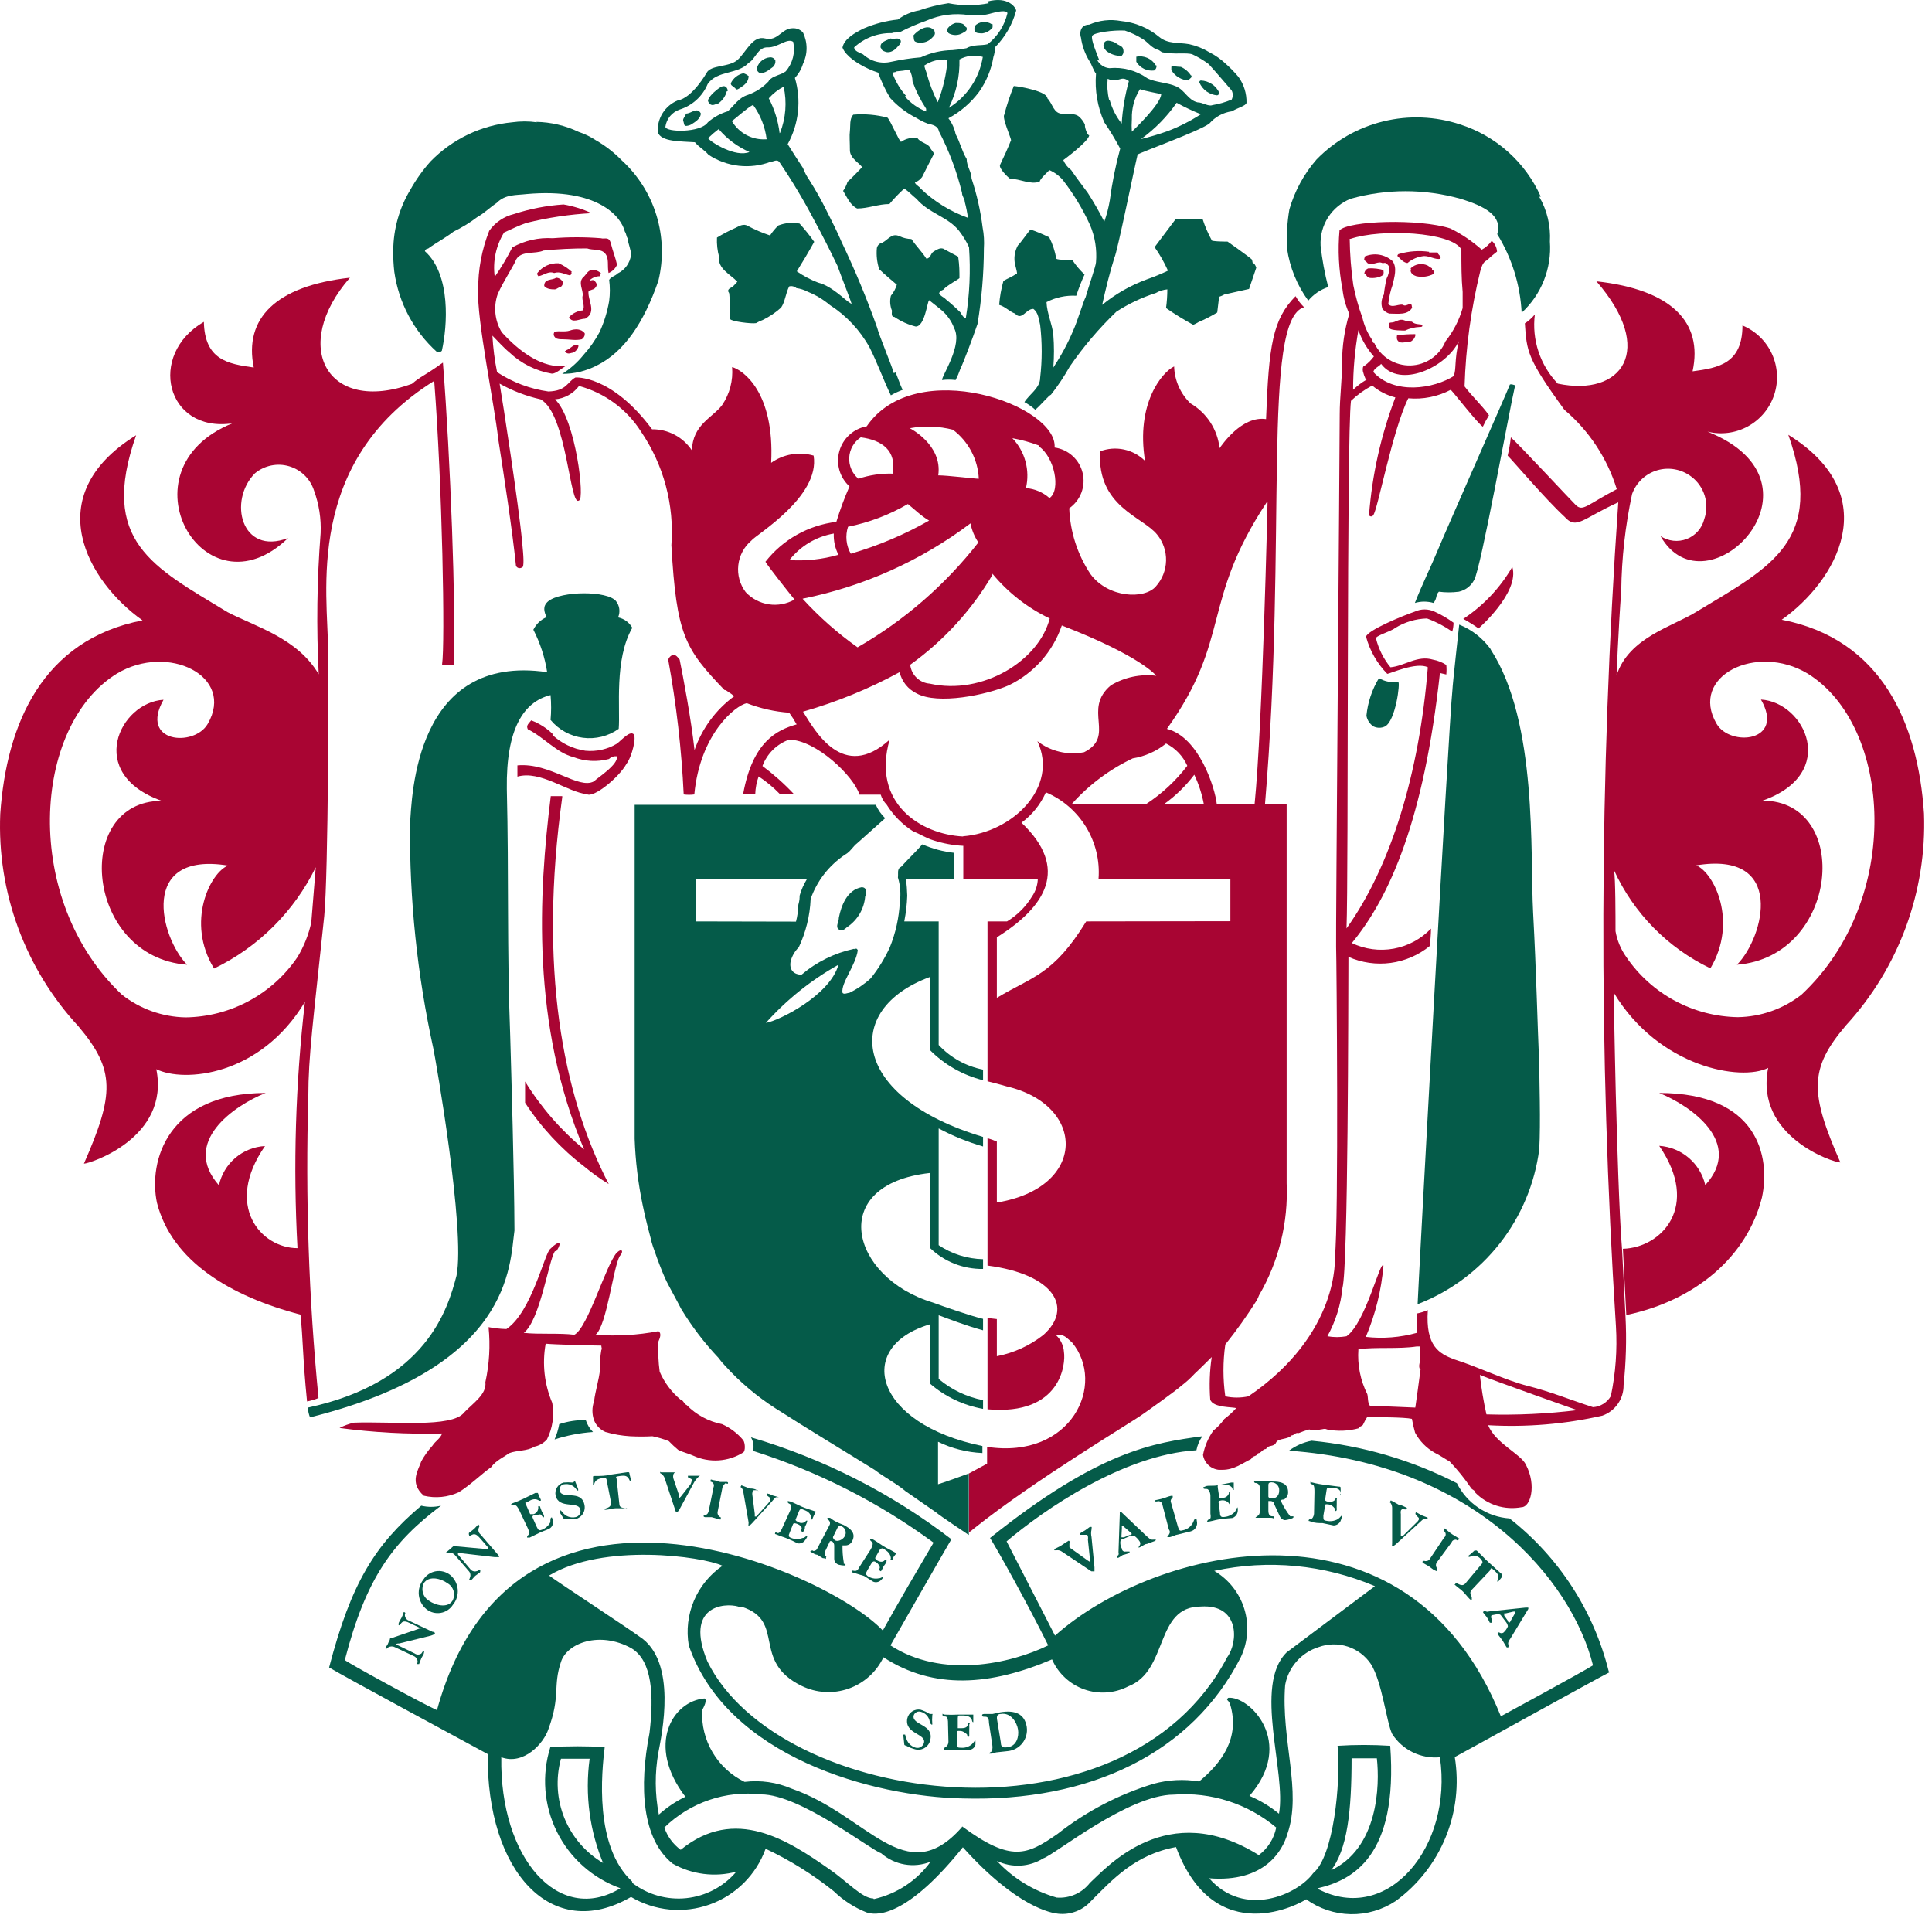 <?xml version="1.0" encoding="UTF-8"?>
<svg xmlns="http://www.w3.org/2000/svg" width="91" height="91" viewBox="0 0 91 91" fill="none">
  <path d="M26.132 58.94C25.832 59.42 25.442 62.17 24.672 62.78C25.352 62.86 26.382 62.78 27.052 62.87C27.692 62.54 28.522 59.61 29.052 59C29.342 58.74 29.362 59 29.192 59.16C28.882 59.69 28.582 62.44 28.052 62.87C29.042 62.945 30.037 62.888 31.012 62.7C31.182 62.81 31.072 63.04 31.012 63.19C30.988 63.664 31.008 64.14 31.072 64.61C31.295 65.127 31.638 65.582 32.072 65.94C32.182 65.94 32.222 66.14 32.342 66.18C32.795 66.642 33.378 66.955 34.012 67.08C34.399 67.254 34.741 67.514 35.012 67.84C35.102 67.99 35.112 68.33 35.012 68.41C34.661 68.631 34.26 68.76 33.846 68.786C33.432 68.812 33.019 68.735 32.642 68.56C32.402 68.45 32.172 68.41 31.942 68.29C31.788 68.162 31.641 68.025 31.502 67.88C31.253 67.781 30.995 67.704 30.732 67.65C30.382 67.668 30.032 67.668 29.682 67.65C29.289 67.627 28.9 67.56 28.522 67.45C28.4 67.399 28.29 67.324 28.197 67.229C28.104 67.135 28.031 67.023 27.982 66.9C27.878 66.609 27.878 66.291 27.982 66C28.042 65.5 28.212 65 28.262 64.5C28.262 64.18 28.262 63.93 28.322 63.59C28.372 63.53 28.322 63.47 28.322 63.38C28.002 63.38 26.042 63.33 25.702 63.29C25.531 64.231 25.639 65.2 26.012 66.08C26.116 66.666 26.029 67.269 25.762 67.8C25.606 67.973 25.4 68.092 25.172 68.14C24.822 68.36 24.352 68.3 23.972 68.45C23.792 68.6 23.322 68.81 23.152 69.09C22.662 69.44 22.152 69.95 21.602 70.29C21.088 70.524 20.511 70.581 19.962 70.45C19.252 69.83 19.722 69.22 19.842 68.83C19.99 68.564 20.168 68.316 20.372 68.09C20.502 67.88 20.752 67.75 20.822 67.52C19.208 67.56 17.593 67.474 15.992 67.26C16.21 67.146 16.442 67.062 16.682 67.01C18.452 66.94 21.302 67.27 21.862 66.53C22.292 66.08 22.932 65.67 22.862 65.1C23.049 64.25 23.099 63.376 23.012 62.51C23.289 62.563 23.57 62.593 23.852 62.6C25.042 61.81 25.652 59.01 25.922 58.82C26.332 58.41 26.492 58.49 26.222 58.91" fill="#A90533"></path>
  <path d="M46.752 1.14V1.29C46.695 1.367 46.623 1.431 46.541 1.479C46.458 1.527 46.367 1.558 46.272 1.57C46.142 1.57 45.952 1.57 45.912 1.46C45.872 1.35 45.912 1.31 45.912 1.22C46.016 1.116 46.152 1.05 46.298 1.036C46.444 1.021 46.59 1.058 46.712 1.14" fill="#055B49"></path>
  <path d="M45.523 1.29C45.593 1.46 45.422 1.5 45.333 1.56C45.233 1.619 45.119 1.65 45.002 1.65C44.886 1.65 44.773 1.619 44.672 1.56C44.672 1.51 44.562 1.45 44.602 1.39C44.694 1.238 44.841 1.127 45.013 1.08C45.203 1.08 45.403 1.08 45.483 1.27" fill="#055B49"></path>
  <path d="M44.011 1.46C44.072 1.61 44.011 1.67 43.922 1.76C43.857 1.833 43.779 1.893 43.691 1.936C43.604 1.979 43.509 2.004 43.411 2.01C43.301 2.01 43.202 2.01 43.111 1.96C43.022 1.91 43.051 1.76 43.022 1.67C43.231 1.42 43.731 1.07 44.022 1.46" fill="#055B49"></path>
  <path d="M42.432 1.93C42.432 2.08 42.322 2.14 42.252 2.23C42.182 2.32 41.952 2.52 41.712 2.44C41.472 2.36 41.552 2.31 41.482 2.25C41.422 1.97 41.762 1.91 41.952 1.81C42.102 1.87 42.362 1.72 42.432 1.93Z" fill="#055B49"></path>
  <path d="M52.543 2.01C52.653 2.14 52.863 2.14 52.903 2.31C52.943 2.48 52.903 2.54 52.833 2.63C52.573 2.642 52.318 2.56 52.113 2.4C52.063 2.34 51.943 2.23 51.983 2.08C52.023 1.93 52.133 1.89 52.303 1.93C52.473 1.97 52.453 1.99 52.543 2.01Z" fill="#055B49"></path>
  <path d="M54.471 3.08C54.479 3.126 54.472 3.174 54.452 3.217C54.433 3.259 54.401 3.295 54.361 3.32C54.197 3.34 54.03 3.312 53.881 3.239C53.732 3.166 53.607 3.052 53.522 2.91V2.67C53.698 2.635 53.882 2.655 54.047 2.728C54.212 2.802 54.35 2.925 54.441 3.08" fill="#055B49"></path>
  <path d="M36.521 2.85C36.527 2.905 36.521 2.961 36.502 3.013C36.483 3.065 36.452 3.112 36.411 3.15C36.221 3.28 36.051 3.47 35.771 3.43C35.681 3.38 35.601 3.25 35.661 3.17C35.705 3.042 35.785 2.93 35.892 2.846C35.998 2.763 36.127 2.712 36.261 2.7C36.315 2.694 36.37 2.705 36.416 2.732C36.463 2.759 36.5 2.8 36.521 2.85Z" fill="#055B49"></path>
  <path d="M56.112 3.55C56.172 3.68 56.002 3.68 56.002 3.79C55.834 3.785 55.669 3.737 55.524 3.652C55.379 3.566 55.258 3.445 55.172 3.3V3.15C55.172 3.09 55.472 3.15 55.622 3.15C55.814 3.235 55.977 3.374 56.092 3.55" fill="#055B49"></path>
  <path d="M46.522 2.08C46.232 2.16 45.842 2.08 45.522 2.27C45.304 2.314 45.083 2.344 44.862 2.36C44.346 2.367 43.839 2.483 43.372 2.7C42.901 2.738 42.433 2.809 41.972 2.91C41.74 2.965 41.498 2.961 41.268 2.9C41.038 2.839 40.826 2.722 40.652 2.56C40.502 2.48 40.242 2.42 40.232 2.23C40.715 1.784 41.354 1.543 42.012 1.56C42.132 1.5 42.242 1.56 42.412 1.5C42.809 1.296 43.22 1.119 43.642 0.97C44.27 0.694 44.964 0.604 45.642 0.71C46.004 0.755 46.372 0.724 46.722 0.62C46.942 0.56 47.412 0.45 47.452 0.62C47.317 1.198 46.989 1.713 46.522 2.08ZM44.692 5.08C45.04 4.372 45.212 3.589 45.192 2.8C45.528 2.616 45.923 2.573 46.292 2.68C46.212 3.171 46.028 3.64 45.752 4.054C45.476 4.468 45.114 4.818 44.692 5.08ZM44.172 4.82C43.945 4.377 43.767 3.911 43.642 3.43C43.599 3.319 43.562 3.205 43.532 3.09C43.852 2.867 44.243 2.768 44.632 2.81C44.577 3.496 44.422 4.17 44.172 4.81M42.672 4.51C42.412 4.215 42.205 3.876 42.062 3.51C41.982 3.36 42.192 3.43 42.232 3.36C42.433 3.345 42.633 3.318 42.832 3.28C42.929 3.451 42.981 3.644 42.982 3.84C43.144 4.29 43.359 4.72 43.622 5.12V5.25C43.235 5.1 42.891 4.856 42.622 4.54M46.572 0.15C45.944 0.275 45.299 0.275 44.672 0.15C44.202 0.22 43.74 0.333 43.292 0.49C42.929 0.552 42.586 0.699 42.292 0.92C41.737 0.977 41.194 1.118 40.682 1.34C40.292 1.53 39.762 1.82 39.682 2.24C39.842 2.67 40.502 3.03 40.502 3.03C40.773 3.192 41.061 3.322 41.362 3.42C41.511 3.838 41.702 4.24 41.932 4.62C42.284 5.007 42.704 5.325 43.172 5.56C43.336 5.664 43.51 5.752 43.692 5.82C43.902 5.87 44.182 5.92 44.222 6.18C44.701 7.099 45.067 8.073 45.312 9.08C45.312 9.25 45.442 9.36 45.442 9.51C45.508 9.756 45.558 10.007 45.592 10.26C44.76 9.961 44.001 9.491 43.362 8.88C43.292 8.77 43.152 8.73 43.092 8.6C43.226 8.545 43.343 8.455 43.432 8.34C43.602 8 43.792 7.62 43.982 7.26C43.982 7.15 43.872 7.08 43.832 7C43.732 6.74 43.362 6.74 43.212 6.5C42.941 6.462 42.667 6.526 42.442 6.68C42.362 6.68 41.942 5.68 41.802 5.54C41.277 5.402 40.732 5.355 40.192 5.4C40.002 5.6 40.062 5.94 40.032 6.17C40.002 6.4 40.032 6.69 40.032 7.08C40.032 7.47 40.542 7.72 40.602 7.88C40.372 8.11 40.182 8.33 39.922 8.56C39.876 8.714 39.805 8.86 39.712 8.99C39.902 9.29 40.032 9.65 40.372 9.82C40.892 9.82 41.372 9.61 41.892 9.61C42.109 9.352 42.343 9.108 42.592 8.88C42.792 9.01 42.962 9.2 43.172 9.37C43.752 10.05 44.652 10.21 45.172 10.87C45.356 11.108 45.514 11.367 45.642 11.64C45.721 12.755 45.671 13.876 45.492 14.98C45.392 14.98 45.302 14.83 45.242 14.72C45.023 14.501 44.793 14.294 44.552 14.1C44.452 13.99 44.282 13.95 44.232 13.8C44.275 13.729 44.343 13.676 44.422 13.65C44.622 13.42 45.242 13.11 45.192 13.09C45.192 12.79 45.192 12.51 45.132 12.09L44.422 11.71C44.262 11.66 44.112 11.77 43.972 11.85C43.832 11.93 43.832 12.18 43.632 12.18C43.422 11.85 43.142 11.58 42.932 11.26C42.731 11.253 42.534 11.205 42.352 11.12C41.962 10.94 41.772 11.4 41.452 11.47C41.413 11.493 41.38 11.523 41.355 11.559C41.329 11.595 41.311 11.636 41.302 11.68C41.27 12.017 41.307 12.358 41.412 12.68C41.682 12.94 41.962 13.17 42.242 13.41C42.185 13.601 42.089 13.778 41.962 13.93C41.904 14.163 41.922 14.408 42.012 14.63C42.012 14.74 41.962 14.93 42.132 14.93C42.435 15.139 42.774 15.291 43.132 15.38C43.562 15.38 43.672 14.22 43.762 14.14C43.992 14.33 44.152 14.44 44.372 14.63C44.592 14.82 44.822 15.12 44.942 15.46C45.362 16.24 44.352 17.71 44.372 17.9C44.584 17.875 44.799 17.875 45.012 17.9C45.098 17.732 45.171 17.559 45.232 17.38C45.362 17.12 45.812 15.94 46.042 15.26C46.238 14.087 46.338 12.9 46.342 11.71C46.365 11.376 46.345 11.039 46.282 10.71C46.184 9.928 46.01 9.158 45.762 8.41C45.762 8.09 45.532 7.84 45.532 7.49C45.312 7.13 45.212 6.68 45.012 6.32C44.957 6.047 44.841 5.791 44.672 5.57C45.237 5.268 45.729 4.844 46.112 4.33C46.46 3.838 46.692 3.274 46.792 2.68C46.842 2.536 46.866 2.383 46.862 2.23C47.341 1.751 47.686 1.154 47.862 0.5C47.862 0.39 47.522 -0.2 46.512 0.07" fill="#055B49"></path>
  <path d="M35.262 3.57C35.262 3.86 35.072 4 34.872 4.13C34.672 4.26 34.702 4.22 34.602 4.13C34.502 4.04 34.422 4.03 34.422 3.92C34.478 3.802 34.56 3.698 34.663 3.617C34.765 3.535 34.884 3.478 35.012 3.45C35.097 3.471 35.176 3.513 35.242 3.57" fill="#055B49"></path>
  <path d="M57.441 4.39C57.431 4.414 57.416 4.435 57.397 4.452C57.378 4.469 57.355 4.482 57.331 4.49C57.148 4.475 56.974 4.41 56.826 4.303C56.678 4.195 56.562 4.049 56.491 3.88C56.489 3.87 56.49 3.859 56.493 3.849C56.496 3.838 56.501 3.829 56.507 3.82C56.514 3.812 56.522 3.805 56.531 3.8C56.54 3.795 56.55 3.791 56.561 3.79C56.749 3.797 56.932 3.857 57.087 3.963C57.243 4.069 57.366 4.217 57.441 4.39Z" fill="#055B49"></path>
  <path d="M34.231 4.3C34.17 4.537 34.024 4.743 33.821 4.88C33.721 4.88 33.551 5.03 33.421 4.88C33.291 4.73 33.361 4.69 33.421 4.58C33.481 4.47 33.721 4.24 33.931 4.11C34.141 3.98 34.261 4.11 34.281 4.28" fill="#055B49"></path>
  <path d="M52.242 4.71C52.161 4.383 52.138 4.045 52.172 3.71C52.693 3.95 52.773 3.51 53.172 3.82C52.99 4.473 52.876 5.143 52.833 5.82C52.576 5.497 52.385 5.127 52.273 4.73M51.782 2.85C51.653 2.51 51.373 1.85 51.443 1.69C51.513 1.53 52.443 1.41 52.983 1.44C53.274 1.535 53.553 1.666 53.812 1.83C54.083 1.99 54.233 2.27 54.583 2.36L54.733 2.46C55.333 2.58 55.883 2.46 56.163 2.56C56.435 2.685 56.693 2.84 56.932 3.02C57.263 3.38 58.013 4.26 58.013 4.26C58.047 4.326 58.065 4.4 58.065 4.475C58.065 4.55 58.047 4.623 58.013 4.69C57.724 4.812 57.422 4.899 57.112 4.95C56.903 5.03 56.663 4.82 56.403 4.82C55.953 4.71 55.822 4.26 55.403 4.07C54.983 3.88 54.403 3.88 54.032 3.68C53.515 3.314 52.883 3.147 52.252 3.21C52.133 3.2 52.018 3.16 51.919 3.093C51.819 3.027 51.738 2.936 51.682 2.83M55.013 6.17C54.596 6.319 54.172 6.446 53.742 6.55C54.395 6.079 54.963 5.501 55.422 4.84C55.791 5.044 56.171 5.224 56.562 5.38C56.075 5.697 55.555 5.962 55.013 6.17ZM53.312 6.23C53.298 6.02 53.298 5.81 53.312 5.6C53.297 5.106 53.429 4.618 53.693 4.2C53.812 4.26 54.693 4.43 54.693 4.43C54.693 4.91 53.282 6.23 53.282 6.23M58.972 12.23C58.903 12.14 57.822 11.38 57.822 11.38C57.822 11.38 57.023 11.38 57.072 11.31C56.897 10.992 56.753 10.657 56.642 10.31H55.383L54.383 11.64C54.629 11.988 54.84 12.36 55.013 12.75C54.687 12.905 54.353 13.041 54.013 13.16C53.251 13.441 52.541 13.846 51.913 14.36C52.083 13.6 52.263 12.86 52.492 12.13C52.623 11.88 53.413 7.98 53.583 7.28C53.672 7.19 56.443 6.2 56.962 5.82C57.236 5.502 57.617 5.295 58.032 5.24C58.263 5.09 58.703 4.98 58.712 4.84C58.723 4.403 58.589 3.974 58.333 3.62C58.154 3.406 57.961 3.205 57.752 3.02C57.518 2.796 57.252 2.607 56.962 2.46C56.669 2.282 56.348 2.153 56.013 2.08C55.502 1.99 55.013 2.08 54.602 1.74C54.092 1.314 53.464 1.053 52.803 0.99C52.297 0.895 51.774 0.954 51.303 1.16C50.803 1.16 50.873 1.69 50.913 1.76C50.968 2.161 51.108 2.546 51.322 2.89C51.432 3.06 51.492 3.3 51.623 3.47C51.559 4.254 51.693 5.041 52.013 5.76C52.285 6.159 52.535 6.573 52.763 7C52.544 7.801 52.381 8.617 52.273 9.44C52.216 9.78 52.129 10.115 52.013 10.44C51.778 9.973 51.517 9.519 51.233 9.08C50.983 8.74 50.682 8.35 50.453 8.01C50.289 7.889 50.162 7.727 50.083 7.54C50.083 7.54 51.282 6.66 51.303 6.37C51.193 6.37 51.083 5.94 51.102 5.9C51.123 5.86 50.943 5.57 50.782 5.46C50.623 5.35 50.322 5.36 50.062 5.36C49.612 5.36 49.593 4.89 49.333 4.63C49.333 4.31 48.093 4.08 47.752 4.05C47.573 4.489 47.422 4.94 47.303 5.4C47.193 5.55 47.602 6.45 47.623 6.6C47.453 7.02 47.303 7.35 47.102 7.77C47.042 7.93 47.453 8.33 47.572 8.42C48.062 8.42 48.502 8.71 48.972 8.56C48.972 8.42 49.392 8.07 49.422 8.01C49.669 8.116 49.887 8.277 50.062 8.48C50.569 9.135 50.999 9.846 51.343 10.6C51.577 11.152 51.673 11.752 51.623 12.35C51.623 12.51 51.252 13.57 51.133 14C51.042 14.15 50.742 15.15 50.553 15.56C50.295 16.172 49.98 16.757 49.612 17.31C49.653 16.797 49.653 16.282 49.612 15.77C49.562 15.26 49.312 14.77 49.292 14.23C49.724 14.006 50.207 13.903 50.693 13.93C50.804 13.59 50.935 13.256 51.083 12.93C50.872 12.731 50.684 12.51 50.523 12.27C50.523 12.22 49.822 12.27 49.752 12.18C49.692 11.832 49.581 11.495 49.422 11.18C49.137 11.038 48.843 10.914 48.542 10.81C48.472 10.86 48.042 11.48 47.943 11.56C47.81 11.8 47.757 12.077 47.792 12.35C47.792 12.42 47.903 12.76 47.903 12.88C47.663 13.04 47.492 13.1 47.263 13.23C47.158 13.599 47.091 13.977 47.062 14.36C47.343 14.44 47.553 14.68 47.812 14.77C48.133 15.13 48.322 14.54 48.672 14.55C48.922 14.74 48.922 15.05 48.992 15.3C49.09 16.13 49.09 16.969 48.992 17.8C48.992 18.28 48.462 18.59 48.252 18.94C48.436 19.04 48.607 19.161 48.763 19.3C49.053 19.05 49.392 18.63 49.502 18.59C49.83 18.174 50.124 17.732 50.383 17.27C51.026 16.334 51.763 15.466 52.583 14.68C53.161 14.306 53.786 14.01 54.443 13.8C54.608 13.705 54.792 13.647 54.983 13.63C54.982 13.924 54.962 14.218 54.922 14.51C55.334 14.797 55.761 15.06 56.203 15.3C56.29 15.264 56.373 15.221 56.453 15.17C56.756 15.041 57.05 14.89 57.333 14.72L57.422 13.98C57.509 13.951 57.593 13.914 57.672 13.87L58.833 13.61L59.172 12.61C59.172 12.61 59.112 12.4 59.002 12.38" fill="#055B49"></path>
  <path d="M33.013 5.31C33.013 5.59 32.752 5.74 32.542 5.87C32.471 5.906 32.392 5.926 32.312 5.93C32.203 5.93 32.222 5.78 32.182 5.69C32.142 5.6 32.292 5.46 32.312 5.35C32.562 5.35 32.843 5.01 33.013 5.35" fill="#055B49"></path>
  <path d="M36.221 3.81C35.947 4.109 35.604 4.335 35.221 4.47C34.791 4.6 34.581 4.97 34.281 5.24C33.935 5.344 33.614 5.522 33.341 5.76C32.991 6.27 31.341 6.23 31.341 5.97C31.367 5.786 31.443 5.613 31.561 5.47C31.68 5.327 31.836 5.22 32.011 5.16C32.305 5.068 32.576 4.913 32.804 4.706C33.032 4.498 33.212 4.244 33.331 3.96C33.781 3.3 34.751 3.52 35.261 2.96C35.581 2.79 35.691 2.21 36.161 2.23C36.631 2.25 37.081 1.77 37.361 1.97C37.414 2.213 37.41 2.465 37.35 2.706C37.289 2.947 37.173 3.171 37.011 3.36C36.761 3.55 36.411 3.55 36.201 3.81M36.721 6.27C36.652 5.697 36.479 5.141 36.211 4.63C36.41 4.406 36.647 4.22 36.911 4.08C37.073 4.807 37.013 5.566 36.741 6.26M36.091 6.56C35.768 6.582 35.445 6.513 35.159 6.361C34.873 6.209 34.635 5.98 34.471 5.7C34.601 5.62 35.241 5.04 35.471 4.94C35.818 5.417 36.038 5.975 36.111 6.56M33.381 6.48C33.529 6.336 33.686 6.203 33.851 6.08C34.246 6.546 34.742 6.915 35.301 7.16C34.661 7.43 33.501 6.71 33.361 6.52M42.101 17.58C42.041 17.31 41.401 15.79 41.311 15.42C40.828 14.059 40.274 12.723 39.651 11.42C39.441 10.93 39.221 10.49 38.941 9.94C38.694 9.439 38.42 8.952 38.121 8.48C37.998 8.303 37.897 8.112 37.821 7.91C37.571 7.54 37.361 7.2 37.101 6.79C37.362 6.318 37.526 5.8 37.584 5.264C37.643 4.729 37.594 4.187 37.441 3.67C37.616 3.482 37.746 3.256 37.821 3.01C37.933 2.779 37.991 2.526 37.991 2.27C37.991 2.014 37.933 1.761 37.821 1.53C37.76 1.462 37.684 1.409 37.599 1.374C37.514 1.339 37.423 1.324 37.331 1.33C36.821 1.33 36.631 1.96 36.041 1.81C35.451 1.66 35.161 2.43 34.751 2.81C34.341 3.19 33.471 3.03 33.271 3.45C33.271 3.45 32.601 4.62 31.921 4.73C31.628 4.851 31.379 5.06 31.21 5.329C31.042 5.598 30.962 5.913 30.981 6.23C31.151 6.69 32.061 6.65 32.731 6.7C32.951 6.96 33.181 7.06 33.371 7.29C33.799 7.573 34.287 7.75 34.797 7.808C35.306 7.865 35.822 7.801 36.301 7.62C36.431 7.62 36.581 7.49 36.701 7.62C37.315 8.523 37.876 9.462 38.381 10.43C38.701 11.01 39.101 11.8 39.441 12.51C39.631 13.04 40.131 14.3 40.111 14.32C39.871 14.17 39.681 13.98 39.441 13.8C39.201 13.62 38.891 13.4 38.531 13.31C38.178 13.175 37.842 12.997 37.531 12.78C37.811 12.33 38.091 11.86 38.351 11.39C38.139 11.09 37.908 10.803 37.661 10.53C37.326 10.464 36.979 10.495 36.661 10.62C36.513 10.761 36.382 10.918 36.271 11.09C35.909 10.97 35.558 10.819 35.221 10.64C35.031 10.52 34.821 10.64 34.651 10.73C34.348 10.863 34.054 11.017 33.771 11.19C33.756 11.497 33.79 11.804 33.871 12.1C33.791 12.65 34.411 12.93 34.731 13.27C34.631 13.36 34.561 13.49 34.431 13.55C34.301 13.61 34.261 13.7 34.331 13.78C34.401 13.86 34.331 14.92 34.391 15.03C34.451 15.14 35.391 15.26 35.611 15.22C35.713 15.16 35.82 15.11 35.931 15.07C36.243 14.917 36.532 14.722 36.791 14.49C36.981 14.21 37.001 13.83 37.171 13.49C37.23 13.474 37.292 13.473 37.351 13.487C37.411 13.501 37.466 13.53 37.511 13.57C37.697 13.595 37.876 13.652 38.041 13.74C38.423 13.893 38.777 14.105 39.091 14.37C39.871 14.871 40.514 15.559 40.961 16.37C41.321 17.08 41.621 17.92 41.961 18.62C42.141 18.518 42.328 18.431 42.521 18.36C42.411 18.19 42.221 17.57 42.171 17.54" fill="#055B49"></path>
  <path d="M25.252 5.74C25.945 5.751 26.627 5.912 27.252 6.21C27.542 6.307 27.818 6.441 28.072 6.61C28.513 6.864 28.917 7.177 29.272 7.54C30.045 8.244 30.614 9.142 30.92 10.142C31.226 11.141 31.258 12.204 31.012 13.22C30.322 15.22 29.392 16.58 28.102 17.22C27.601 17.478 27.046 17.611 26.482 17.61C26.862 17.37 27.2 17.069 27.482 16.72C27.778 16.392 28.033 16.029 28.242 15.64C28.454 15.175 28.605 14.684 28.692 14.18C28.736 13.848 28.736 13.512 28.692 13.18C28.802 13.02 28.982 13 29.092 12.88C29.261 12.799 29.407 12.677 29.517 12.525C29.627 12.373 29.698 12.196 29.722 12.01C29.722 11.74 29.592 11.52 29.562 11.22C29.502 11.16 29.502 11 29.432 10.91C29.262 10.21 28.172 8.84 24.802 9.14C24.312 9.2 23.802 9.14 23.392 9.56C23.092 9.76 22.782 10.06 22.472 10.23C22.126 10.493 21.754 10.72 21.362 10.91C20.992 11.2 20.542 11.43 20.162 11.71C20.127 11.709 20.093 11.721 20.066 11.743C20.038 11.765 20.019 11.796 20.012 11.83C21.252 12.94 21.072 15.37 20.812 16.52C20.784 16.554 20.744 16.577 20.701 16.586C20.657 16.595 20.612 16.59 20.572 16.57C19.484 15.587 18.776 14.252 18.572 12.8C18.534 12.468 18.517 12.134 18.522 11.8C18.529 10.788 18.809 9.796 19.332 8.93C19.599 8.453 19.917 8.007 20.282 7.6C21.304 6.551 22.665 5.899 24.122 5.76C24.51 5.705 24.904 5.705 25.292 5.76" fill="#055B49"></path>
  <path d="M26.911 12.81C26.917 12.825 26.921 12.841 26.921 12.857C26.921 12.874 26.917 12.89 26.911 12.905C26.904 12.92 26.895 12.934 26.883 12.945C26.87 12.956 26.856 12.964 26.841 12.97C26.591 12.92 26.371 12.77 26.101 12.86C25.831 12.75 25.611 12.97 25.361 13.01C25.361 13.01 25.271 12.92 25.311 12.86C25.428 12.708 25.58 12.586 25.754 12.506C25.928 12.426 26.119 12.39 26.311 12.4C26.544 12.498 26.757 12.637 26.941 12.81" fill="#A90533"></path>
  <path d="M28.283 12.92V13.01C28.099 13.004 27.92 13.069 27.783 13.19C27.783 13.24 27.873 13.19 27.923 13.19C27.973 13.19 28.103 13.3 28.103 13.41C28.103 13.52 28.013 13.57 27.983 13.61L27.723 13.7C27.653 14.11 28.143 14.7 27.563 15.01C27.303 15.01 26.953 15.25 26.803 14.94C26.969 14.758 27.197 14.644 27.443 14.62C27.583 14.42 27.383 14.15 27.443 13.93C27.493 13.69 27.193 13.29 27.493 13.04C27.623 12.92 27.693 12.72 27.893 12.72C27.979 12.713 28.065 12.727 28.143 12.762C28.222 12.797 28.291 12.851 28.343 12.92" fill="#A90533"></path>
  <path d="M26.523 13.31C26.519 13.354 26.505 13.397 26.482 13.435C26.46 13.473 26.429 13.505 26.393 13.53C26.283 13.53 26.233 13.63 26.123 13.63C26.013 13.63 25.753 13.63 25.633 13.47C25.633 13.1 26.013 13.22 26.193 13.08C26.264 13.084 26.332 13.107 26.391 13.148C26.449 13.188 26.495 13.245 26.523 13.31Z" fill="#A90533"></path>
  <path d="M72.572 9.26C72.213 8.458 71.69 7.741 71.035 7.155C70.38 6.569 69.609 6.128 68.772 5.86C67.604 5.475 66.351 5.425 65.156 5.717C63.961 6.008 62.872 6.63 62.012 7.51C61.419 8.191 60.983 8.993 60.732 9.86C60.627 10.471 60.591 11.091 60.622 11.71C60.75 12.596 61.093 13.438 61.622 14.16C61.869 13.863 62.195 13.641 62.562 13.52C62.395 12.88 62.275 12.228 62.202 11.57C62.178 11.099 62.302 10.633 62.556 10.236C62.811 9.84 63.184 9.533 63.622 9.36C65.31 8.888 67.095 8.888 68.782 9.36C69.962 9.72 70.782 10.17 70.522 11.03C71.211 12.147 71.606 13.42 71.672 14.73C72.132 14.308 72.49 13.787 72.72 13.207C72.95 12.627 73.047 12.003 73.002 11.38C73.046 10.643 72.873 9.909 72.502 9.27" fill="#055B49"></path>
  <path d="M67.313 11.86C66.841 11.793 66.36 11.827 65.903 11.96C65.843 11.96 65.793 12.05 65.843 12.08C65.893 12.11 66.073 12.37 66.293 12.39C66.515 12.2 66.791 12.085 67.083 12.06C67.363 12.06 67.603 12.24 67.843 12.19C67.903 12.06 67.723 12 67.713 11.89H67.313" fill="#A90533"></path>
  <path d="M67.451 12.71V12.64C67.382 12.6 67.316 12.557 67.251 12.51C67.12 12.445 66.971 12.423 66.826 12.446C66.681 12.47 66.546 12.537 66.441 12.64C66.452 12.653 66.458 12.669 66.458 12.685C66.458 12.701 66.452 12.717 66.441 12.73C66.441 12.88 66.581 12.97 66.711 13.01C66.989 13.071 67.279 13.032 67.531 12.9C67.531 12.81 67.531 12.71 67.471 12.71" fill="#A90533"></path>
  <path d="M66.122 15.08C65.902 15 65.732 15.19 65.542 15.19C65.352 15.19 65.432 15.32 65.452 15.45C65.472 15.58 66.182 15.57 66.182 15.57C66.398 15.468 66.633 15.411 66.872 15.4C66.932 15.4 67.012 15.4 66.992 15.32C66.972 15.24 66.662 15.32 66.502 15.15C66.372 15.152 66.243 15.128 66.122 15.08Z" fill="#A90533"></path>
  <path d="M65.802 15.79C65.79 15.853 65.79 15.917 65.802 15.98C65.912 16.24 66.162 16.09 66.402 16.11C66.463 16.085 66.518 16.047 66.563 15.999C66.608 15.951 66.641 15.893 66.662 15.83V15.74C66.384 15.737 66.107 15.754 65.832 15.79" fill="#A90533"></path>
  <path d="M66.502 14.47C66.502 14.14 66.252 14.47 66.103 14.37C65.953 14.27 65.543 14.55 65.392 14.31C65.424 14.006 65.491 13.708 65.593 13.42C65.672 13.07 65.823 12.62 65.593 12.3C65.418 12.142 65.202 12.037 64.97 11.998C64.738 11.959 64.499 11.987 64.282 12.08C64.282 12.16 64.222 12.22 64.282 12.27C64.343 12.32 64.382 12.35 64.422 12.4C64.692 12.52 64.903 12.27 65.132 12.4C65.312 12.33 65.353 12.48 65.433 12.55C65.447 12.748 65.405 12.945 65.312 13.12C65.253 13.367 65.21 13.617 65.183 13.87C65.125 13.971 65.089 14.082 65.076 14.198C65.064 14.313 65.077 14.43 65.112 14.54C65.193 14.648 65.305 14.728 65.433 14.77C65.843 14.77 66.312 14.86 66.522 14.48" fill="#A90533"></path>
  <path d="M65.202 12.73C64.959 12.658 64.705 12.627 64.452 12.64C64.397 12.658 64.35 12.693 64.316 12.74C64.282 12.786 64.263 12.842 64.262 12.9C64.362 12.9 64.362 13.07 64.522 13.09C64.682 13.11 64.972 13.09 65.162 12.94C65.176 12.871 65.176 12.799 65.162 12.73" fill="#A90533"></path>
  <path d="M27.542 15.75C27.542 15.84 27.472 15.94 27.402 15.98C27.112 16.05 26.822 15.98 26.502 15.98C26.392 15.98 26.232 15.98 26.162 15.91C26.092 15.84 26.052 15.77 26.102 15.66C26.152 15.55 26.592 15.66 26.842 15.57C27.092 15.48 27.382 15.48 27.542 15.7" fill="#A90533"></path>
  <path d="M27.243 16.32C27.225 16.384 27.193 16.443 27.15 16.493C27.107 16.543 27.053 16.583 26.993 16.61C26.913 16.61 26.783 16.7 26.663 16.61C26.543 16.52 26.663 16.54 26.663 16.5C26.883 16.43 27.013 16.18 27.243 16.25V16.32Z" fill="#A90533"></path>
  <path d="M71.363 18.16C71.063 19.45 69.753 26.78 69.433 27.32C69.36 27.459 69.258 27.58 69.134 27.675C69.009 27.77 68.865 27.837 68.713 27.87C68.401 27.911 68.085 27.911 67.773 27.87C67.603 28.04 67.713 28.15 67.523 28.4C67.235 28.316 66.93 28.316 66.643 28.4C66.973 27.55 67.403 26.69 67.753 25.84C68.103 24.99 70.963 18.52 71.103 18.15C71.103 18.04 71.363 18.15 71.363 18.15" fill="#055B49"></path>
  <path d="M69.642 29.6C69.411 29.436 69.17 29.286 68.922 29.15C69.871 28.523 70.662 27.685 71.232 26.7C71.592 27.9 69.642 29.6 69.642 29.6Z" fill="#A90533"></path>
  <path d="M29.012 28.31C29.097 28.417 29.152 28.545 29.169 28.681C29.187 28.817 29.167 28.955 29.112 29.08C29.252 29.109 29.385 29.168 29.5 29.252C29.616 29.337 29.712 29.445 29.782 29.57C28.922 31.06 29.222 33.39 29.142 34.33C28.653 34.678 28.05 34.828 27.454 34.75C26.859 34.672 26.315 34.372 25.932 33.91C25.967 33.521 25.967 33.129 25.932 32.74C24.662 33.05 23.832 34.33 23.872 37.16C23.972 41.32 23.872 44.7 24.032 48.8C24.082 50.58 24.222 55.26 24.232 57.96C24.002 59.6 24.132 64.38 14.602 66.76C14.543 66.614 14.509 66.458 14.502 66.3C20.092 65.1 21.092 61.65 21.502 60.09C21.932 57.93 20.502 49.81 20.412 49.39C19.653 45.925 19.284 42.387 19.312 38.84C19.402 37.5 19.542 30.75 25.772 31.66C25.664 30.963 25.444 30.288 25.122 29.66C25.251 29.395 25.471 29.186 25.742 29.07C25.632 28.81 25.542 28.56 25.822 28.32C26.432 27.83 28.612 27.81 29.022 28.32" fill="#055B49"></path>
  <path d="M70.212 30.59C72.442 34.02 72.061 40.21 72.212 42.99C72.362 45.77 72.412 48.11 72.501 50.18C72.501 50.76 72.572 52.9 72.501 54.13C72.292 55.75 71.649 57.283 70.641 58.568C69.632 59.853 68.295 60.842 66.772 61.43C66.772 61.13 68.242 34.01 68.412 32.49C68.412 32.3 68.731 29.42 68.731 29.42C69.33 29.659 69.847 30.066 70.222 30.59" fill="#055B49"></path>
  <path d="M71.532 36.79C71.882 42.79 72.183 50.89 72.013 53.79C71.903 55.232 71.409 56.619 70.583 57.806C69.757 58.993 68.627 59.937 67.312 60.54C67.453 58.61 68.532 32.4 69.043 29.98C70.192 30.57 71.293 33.27 71.532 36.76" fill="#055B49"></path>
  <path d="M65.861 32.13C65.961 32.13 65.741 33.96 65.231 34.22C65.148 34.259 65.058 34.279 64.966 34.279C64.875 34.279 64.784 34.259 64.701 34.22C64.612 34.164 64.535 34.089 64.477 34.001C64.418 33.913 64.379 33.814 64.361 33.71C64.423 33.083 64.625 32.478 64.951 31.94C65.224 32.105 65.547 32.165 65.861 32.11" fill="#055B49"></path>
  <path d="M25.833 32.26C24.603 32.79 23.643 33.49 23.463 36.13C23.463 40.45 23.773 55.66 23.743 56.82C23.856 58.225 23.585 59.634 22.96 60.896C22.335 62.159 21.378 63.228 20.193 63.99C21.053 62.883 21.63 61.582 21.873 60.2C22.113 56.76 20.923 50.42 20.323 46.95C19.823 43.642 19.686 40.288 19.913 36.95C20.403 34.04 22.243 31.14 25.833 32.22" fill="#055B49"></path>
  <path d="M26.011 34.61C26.443 35.013 26.987 35.275 27.571 35.36C28.095 35.412 28.621 35.293 29.071 35.02C29.381 34.75 29.661 34.45 29.831 34.57C30.001 34.69 29.771 35.63 29.501 35.99C29.141 36.63 27.961 37.59 27.651 37.41C26.721 37.31 25.461 36.27 24.371 36.58V36.05C25.911 35.91 27.251 37.21 27.981 36.8C28.091 36.67 29.161 36 29.051 35.62C28.984 35.614 28.916 35.622 28.852 35.645C28.788 35.667 28.73 35.703 28.681 35.75C28.129 35.898 27.544 35.866 27.011 35.66C26.231 35.47 25.601 34.71 24.861 34.35C24.781 34.18 24.861 34.12 25.021 33.93C25.416 34.079 25.774 34.311 26.071 34.61" fill="#A90533"></path>
  <path d="M26.482 37.55C25.372 45.55 26.482 51.55 28.672 55.77C28.265 55.524 27.877 55.247 27.512 54.94C26.422 54.105 25.482 53.09 24.732 51.94V50.94C25.478 52.152 26.417 53.233 27.512 54.14C25.012 48.25 25.372 42.08 25.942 37.5H26.482" fill="#A90533"></path>
  <path d="M40.752 42.22C40.729 42.502 40.645 42.775 40.505 43.021C40.365 43.266 40.173 43.477 39.942 43.64C39.812 43.72 39.692 43.91 39.512 43.78C39.332 43.65 39.512 43.44 39.512 43.22C39.622 42.67 39.892 41.92 40.582 41.79C40.832 41.79 40.822 42.03 40.772 42.22" fill="#055B49"></path>
  <path d="M36.073 48.18C37.053 47.084 38.209 46.158 39.493 45.44C39.093 46.88 36.693 48.08 36.073 48.18ZM32.793 43.4V41.4H38.013C37.86 41.646 37.742 41.912 37.663 42.19C37.663 42.32 37.663 42.4 37.603 42.62C37.597 42.887 37.56 43.152 37.493 43.41L32.793 43.4ZM43.793 62.4V65.16C44.505 65.78 45.373 66.195 46.303 66.36V65.95C45.532 65.8 44.813 65.456 44.213 64.95V61.95C44.673 62.12 45.493 62.44 46.303 62.66V62.12C45.673 61.97 44.393 61.52 43.933 61.35C40.043 60.17 38.933 55.79 43.793 55.25V58.77C44.125 59.093 44.517 59.348 44.948 59.52C45.379 59.691 45.839 59.776 46.303 59.77V59.31C45.557 59.294 44.832 59.065 44.213 58.65V53.15C44.878 53.505 45.578 53.79 46.303 54V53.55C40.083 51.69 39.653 47.55 43.793 46.02V49.45C44.482 50.148 45.35 50.643 46.303 50.88V50.38C45.501 50.223 44.77 49.817 44.213 49.22V43.4H42.593C42.672 43.001 42.719 42.597 42.733 42.19C42.726 41.923 42.706 41.656 42.673 41.39H44.943V40.17C44.425 40.113 43.92 39.978 43.443 39.77C43.103 40.16 42.763 40.47 42.443 40.83C42.233 40.92 42.323 41.17 42.293 41.33C42.409 41.709 42.439 42.108 42.383 42.5C42.345 43.228 42.186 43.945 41.913 44.62C41.674 45.142 41.371 45.632 41.013 46.08C40.714 46.354 40.377 46.583 40.013 46.76C39.933 46.76 39.743 46.86 39.683 46.76C39.603 46.3 40.303 45.48 40.403 44.76C40.333 44.59 40.253 44.76 40.233 44.69C39.318 44.886 38.466 45.305 37.753 45.91C37.433 45.91 37.153 45.72 37.243 45.27C37.309 45.023 37.44 44.799 37.623 44.62C37.959 43.905 38.15 43.13 38.183 42.34C38.483 41.484 39.056 40.751 39.813 40.25C40.063 40.11 40.163 39.88 40.383 39.71L41.693 38.54C41.507 38.361 41.357 38.147 41.253 37.91H29.893V53.64C29.93 54.692 30.057 55.739 30.273 56.77C30.413 57.47 30.593 58.1 30.673 58.42C30.673 58.54 31.183 59.94 31.403 60.37C31.623 60.8 31.853 61.2 32.083 61.65C32.586 62.48 33.176 63.255 33.843 63.96C33.939 64.095 34.046 64.222 34.163 64.34C34.862 65.108 35.659 65.78 36.533 66.34C38.093 67.34 39.533 68.2 41.193 69.23C41.663 69.59 42.193 69.85 42.643 70.23L44.083 71.23C44.263 71.39 45.633 72.3 45.633 72.3V69.4C45.633 69.4 44.723 69.74 44.183 69.91V67.91C44.836 68.228 45.547 68.409 46.273 68.44V68.11C41.203 67.08 40.203 63.45 43.793 62.38V62.4Z" fill="#055B49"></path>
  <path d="M58.692 87.66C58.276 87.872 57.805 87.952 57.342 87.89C57.238 87.623 57.238 87.327 57.342 87.06C57.84 87.157 58.311 87.362 58.722 87.66" fill="#055B49"></path>
  <path d="M34.202 87.54C33.714 87.598 33.22 87.551 32.752 87.4C33.179 87.117 33.658 86.923 34.162 86.83C34.221 86.939 34.251 87.061 34.251 87.185C34.251 87.309 34.221 87.431 34.162 87.54" fill="#055B49"></path>
  <path d="M18.801 77.41C18.731 77.41 18.661 77.41 18.651 77.48C18.641 77.55 18.651 77.48 18.711 77.48L19.531 77.88C19.577 77.914 19.633 77.933 19.691 77.933C19.749 77.933 19.805 77.914 19.851 77.88C19.851 77.88 19.921 77.75 19.961 77.77C20.001 77.79 19.961 77.85 19.961 77.89C19.961 77.93 19.871 78.04 19.841 78.12C19.803 78.205 19.77 78.292 19.741 78.38H19.671C19.601 78.38 19.671 78.32 19.671 78.29C19.673 78.228 19.656 78.167 19.622 78.115C19.588 78.063 19.539 78.023 19.481 78L18.611 77.59C18.562 77.563 18.507 77.549 18.451 77.549C18.395 77.549 18.34 77.563 18.291 77.59C18.221 77.65 18.201 77.68 18.161 77.65C18.121 77.62 18.231 77.51 18.261 77.45C18.288 77.377 18.322 77.307 18.361 77.24C18.361 77.18 18.361 77.17 18.431 77.16L19.781 76.7C19.817 76.705 19.855 76.705 19.891 76.7H19.831L19.301 76.45C19.161 76.38 19.001 76.32 18.901 76.45C18.801 76.58 18.811 76.56 18.781 76.54C18.751 76.52 18.781 76.48 18.781 76.44C18.818 76.357 18.862 76.277 18.911 76.2C18.953 76.12 18.986 76.037 19.011 75.95C19.011 75.95 19.011 75.9 19.071 75.95C19.131 76 19.071 75.95 19.071 76.05C19.067 76.11 19.082 76.169 19.115 76.22C19.147 76.27 19.195 76.309 19.251 76.33L20.371 76.86C20.471 76.86 20.501 76.92 20.481 76.96C20.424 76.994 20.364 77.02 20.301 77.04L18.801 77.41Z" fill="#055B49"></path>
  <path d="M21.311 75.4C21.35 75.33 21.375 75.253 21.384 75.173C21.393 75.093 21.386 75.013 21.364 74.935C21.341 74.858 21.304 74.786 21.254 74.724C21.204 74.661 21.142 74.609 21.072 74.57C20.791 74.36 20.212 74.19 19.962 74.57C19.892 74.715 19.878 74.88 19.925 75.034C19.971 75.188 20.073 75.318 20.212 75.4C20.491 75.6 21.072 75.77 21.311 75.4ZM19.942 74.4C20.006 74.298 20.09 74.21 20.19 74.143C20.291 74.076 20.404 74.03 20.523 74.009C20.641 73.989 20.763 73.993 20.88 74.023C20.997 74.052 21.107 74.106 21.201 74.18C21.303 74.264 21.387 74.367 21.448 74.484C21.509 74.6 21.547 74.727 21.559 74.858C21.571 74.989 21.557 75.121 21.518 75.247C21.479 75.373 21.416 75.489 21.331 75.59C21.268 75.69 21.183 75.775 21.085 75.84C20.986 75.906 20.875 75.95 20.758 75.969C20.641 75.989 20.522 75.984 20.407 75.955C20.292 75.926 20.185 75.873 20.091 75.8C19.887 75.634 19.756 75.393 19.728 75.131C19.7 74.869 19.777 74.606 19.942 74.4Z" fill="#055B49"></path>
  <path d="M21.731 73.16H21.571V73.22L22.161 73.92C22.197 73.963 22.245 73.993 22.298 74.007C22.352 74.022 22.409 74.019 22.461 74C22.521 74 22.581 73.91 22.611 73.95C22.641 73.99 22.611 74.03 22.611 74.06L22.391 74.22C22.321 74.28 22.271 74.36 22.201 74.42C22.131 74.48 22.201 74.42 22.131 74.42C22.061 74.42 22.131 74.36 22.131 74.32C22.157 74.266 22.164 74.204 22.154 74.145C22.143 74.086 22.114 74.032 22.071 73.99L21.441 73.26C21.407 73.216 21.363 73.182 21.312 73.159C21.262 73.136 21.206 73.126 21.151 73.13H21.001L21.181 72.98L21.351 72.83H21.451L22.871 72.96C22.91 72.97 22.952 72.97 22.991 72.96V72.89L22.601 72.44C22.491 72.32 22.381 72.21 22.231 72.29C22.081 72.37 22.111 72.35 22.091 72.29C22.071 72.23 22.091 72.23 22.091 72.2L22.311 72.03C22.381 71.97 22.431 71.9 22.501 71.83C22.571 71.76 22.501 71.83 22.561 71.83C22.573 71.846 22.58 71.865 22.58 71.885C22.58 71.905 22.573 71.924 22.561 71.94C22.535 71.993 22.527 72.052 22.537 72.11C22.548 72.168 22.578 72.22 22.621 72.26L23.431 73.2C23.511 73.29 23.521 73.32 23.501 73.34H23.291L21.731 73.16Z" fill="#055B49"></path>
  <path d="M24.462 71.14C24.412 71.03 24.312 70.86 24.212 70.89C24.112 70.92 24.082 70.89 24.072 70.89C24.062 70.89 24.072 70.83 24.132 70.81C24.319 70.743 24.503 70.667 24.682 70.58L25.212 70.32H25.332C25.356 70.371 25.376 70.425 25.392 70.48C25.392 70.48 25.452 70.58 25.472 70.63V70.69H25.402C25.392 70.69 25.222 70.52 24.942 70.69L24.792 70.77C24.732 70.77 24.722 70.77 24.792 70.91L24.972 71.32H25.132C25.191 71.301 25.243 71.265 25.282 71.217C25.321 71.169 25.345 71.111 25.352 71.05V70.95C25.352 70.93 25.412 70.95 25.432 70.95C25.454 71.025 25.481 71.098 25.512 71.17C25.545 71.239 25.581 71.305 25.622 71.37V71.46C25.622 71.48 25.552 71.46 25.502 71.37C25.452 71.28 25.332 71.37 25.192 71.37C25.052 71.37 25.072 71.46 25.102 71.52L25.282 71.92C25.362 72.09 25.402 72.1 25.532 72.05C25.699 71.983 25.837 71.859 25.922 71.7C25.922 71.57 25.922 71.48 25.992 71.47C26.023 71.535 26.041 71.607 26.042 71.68C26.049 71.74 26.039 71.802 26.012 71.857C25.985 71.912 25.944 71.958 25.892 71.99C25.742 72.07 25.572 72.12 25.422 72.19L24.952 72.42H24.832C24.812 72.42 24.832 72.34 24.882 72.3C24.932 72.26 24.932 72.16 24.882 72.03L24.462 71.14Z" fill="#055B49"></path>
  <path d="M26.392 71.28V71.15C26.392 71.1 26.462 71.2 26.492 71.23C26.561 71.322 26.655 71.393 26.764 71.434C26.872 71.474 26.989 71.484 27.102 71.46C27.142 71.454 27.181 71.438 27.215 71.415C27.25 71.392 27.279 71.362 27.3 71.327C27.322 71.292 27.336 71.253 27.342 71.212C27.347 71.171 27.344 71.13 27.332 71.09C27.222 70.69 26.332 71.09 26.172 70.45C26.141 70.319 26.163 70.181 26.232 70.066C26.301 69.95 26.412 69.866 26.542 69.83C26.688 69.816 26.835 69.816 26.982 69.83C27.017 69.809 27.05 69.786 27.082 69.76C27.082 69.76 27.232 70.12 27.232 70.14V70.21C27.232 70.21 27.172 70.21 27.132 70.13C27.069 70.047 26.985 69.982 26.888 69.943C26.791 69.904 26.685 69.893 26.582 69.91C26.432 69.91 26.322 70.08 26.362 70.22C26.472 70.64 27.362 70.16 27.522 70.85C27.541 70.923 27.546 70.999 27.536 71.074C27.526 71.149 27.501 71.221 27.463 71.286C27.425 71.351 27.374 71.408 27.314 71.453C27.254 71.499 27.185 71.532 27.112 71.55C26.956 71.565 26.798 71.565 26.642 71.55H26.562L26.392 71.28Z" fill="#055B49"></path>
  <path d="M28.572 69.71C28.572 69.62 28.492 69.6 28.372 69.62C28.252 69.64 28.022 69.68 27.982 69.93C27.942 70.18 27.982 69.93 27.932 69.93V69.58C27.932 69.53 27.932 69.52 28.012 69.52C28.272 69.52 28.522 69.52 28.802 69.45L29.562 69.34C29.632 69.34 29.642 69.34 29.652 69.43L29.712 69.68V69.74H29.662C29.562 69.5 29.452 69.49 29.202 69.52C28.952 69.55 29.022 69.57 29.042 69.65L29.172 70.84C29.172 71.04 29.362 71.01 29.452 71.04C29.542 71.07 29.522 71.04 29.532 71.04H29.012C28.852 71.04 28.702 71.1 28.552 71.11C28.402 71.12 28.482 71.11 28.482 71.11C28.482 71.11 28.482 71.06 28.552 71.04C28.622 71.02 28.802 70.97 28.782 70.77L28.572 69.71Z" fill="#055B49"></path>
  <path d="M32.512 69.93C32.541 69.884 32.562 69.833 32.572 69.78C32.58 69.763 32.584 69.744 32.584 69.725C32.584 69.706 32.58 69.687 32.572 69.67L32.402 69.58V69.51H32.982C32.982 69.51 32.932 69.51 32.872 69.59C32.796 69.663 32.732 69.747 32.682 69.84L32.012 71.08C31.942 71.21 31.902 71.21 31.872 71.21C31.842 71.21 31.822 71.21 31.792 71.09L31.302 69.61C31.27 69.529 31.214 69.459 31.142 69.41C31.142 69.41 31.092 69.41 31.092 69.35C31.092 69.29 31.092 69.35 31.152 69.35H31.812C31.772 69.35 31.722 69.41 31.712 69.47C31.702 69.519 31.702 69.57 31.712 69.62L31.992 70.45V70.56L32.062 70.5L32.512 69.93Z" fill="#055B49"></path>
  <path d="M33.801 71.21C33.791 71.264 33.801 71.32 33.828 71.368C33.856 71.416 33.899 71.452 33.951 71.47V71.54C33.951 71.61 33.871 71.54 33.791 71.54L33.521 71.46H33.221C33.221 71.46 33.131 71.46 33.141 71.4C33.146 71.383 33.157 71.369 33.172 71.36C33.187 71.35 33.204 71.347 33.221 71.35C33.321 71.35 33.361 71.25 33.381 71.17L33.611 70.04C33.623 70.015 33.627 69.987 33.626 69.959C33.625 69.932 33.617 69.905 33.603 69.88C33.59 69.856 33.571 69.835 33.548 69.82C33.525 69.804 33.499 69.794 33.471 69.79V69.72C33.471 69.65 33.551 69.72 33.621 69.72C33.691 69.72 33.821 69.78 33.921 69.8H34.231C34.231 69.8 34.301 69.8 34.291 69.86C34.281 69.92 34.211 69.86 34.181 69.86C34.151 69.86 34.061 69.97 34.031 70.05L33.801 71.21Z" fill="#055B49"></path>
  <path d="M36.181 70.81C36.22 70.767 36.254 70.72 36.281 70.67V70.57C36.281 70.54 36.181 70.49 36.131 70.44C36.081 70.39 36.131 70.44 36.131 70.36C36.131 70.28 36.131 70.36 36.191 70.36C36.251 70.36 36.351 70.43 36.431 70.45L36.691 70.52H36.571C36.511 70.52 36.451 70.62 36.331 70.75L35.421 71.75C35.321 71.86 35.291 71.85 35.261 71.85C35.231 71.85 35.261 71.85 35.261 71.71L35.011 70.27C35.004 70.19 34.968 70.116 34.911 70.06C34.911 70.06 34.851 70.06 34.911 69.98C34.971 69.9 34.911 69.98 34.981 69.98L35.311 70.11C35.421 70.11 35.531 70.11 35.651 70.19C35.711 70.19 35.771 70.27 35.651 70.19H35.551C35.451 70.19 35.461 70.19 35.441 70.29C35.421 70.39 35.441 70.38 35.441 70.44L35.551 71.3V71.43H35.621L36.181 70.81Z" fill="#055B49"></path>
  <path d="M37.202 71.19C37.262 71.08 37.312 70.89 37.202 70.84C37.092 70.79 37.102 70.76 37.102 70.72C37.102 70.68 37.162 70.72 37.212 70.72C37.262 70.72 37.572 70.88 37.752 70.96C37.932 71.04 38.122 71.09 38.312 71.16C38.502 71.23 38.412 71.16 38.402 71.26C38.372 71.308 38.345 71.358 38.322 71.41C38.296 71.461 38.276 71.514 38.262 71.57H38.202C38.142 71.57 38.202 71.52 38.202 71.49C38.202 71.46 38.202 71.25 37.922 71.14L37.772 71.08C37.702 71.08 37.682 71.08 37.642 71.16L37.472 71.58C37.472 71.58 37.472 71.64 37.582 71.68C37.632 71.716 37.691 71.735 37.752 71.735C37.813 71.735 37.873 71.716 37.922 71.68C37.972 71.62 37.992 71.62 38.012 71.62C38.032 71.62 38.012 71.68 38.012 71.7C37.983 71.775 37.95 71.849 37.912 71.92C37.912 71.99 37.912 72.06 37.842 72.13C37.772 72.2 37.842 72.2 37.762 72.13C37.682 72.06 37.762 72.05 37.762 71.98C37.762 71.91 37.672 71.82 37.532 71.77C37.392 71.72 37.392 71.77 37.362 71.77L37.202 72.17C37.122 72.35 37.142 72.39 37.272 72.44C37.443 72.507 37.632 72.507 37.802 72.44C37.922 72.44 37.972 72.32 38.012 72.34C38.052 72.36 38.012 72.34 38.012 72.4C37.985 72.462 37.948 72.52 37.902 72.57C37.863 72.62 37.81 72.657 37.75 72.679C37.689 72.7 37.625 72.704 37.562 72.69C37.41 72.609 37.253 72.535 37.092 72.47C36.932 72.4 36.762 72.36 36.612 72.29C36.462 72.22 36.502 72.29 36.512 72.21C36.522 72.13 36.582 72.21 36.642 72.21C36.702 72.21 36.762 72.15 36.822 72.02L37.202 71.19Z" fill="#055B49"></path>
  <path d="M39.233 72.4C39.233 72.4 39.233 72.48 39.333 72.55C39.433 72.62 39.673 72.55 39.783 72.37C39.807 72.332 39.824 72.289 39.831 72.244C39.839 72.199 39.837 72.153 39.825 72.109C39.814 72.065 39.794 72.023 39.766 71.987C39.738 71.952 39.703 71.922 39.663 71.9C39.533 71.83 39.493 71.9 39.453 71.95L39.233 72.4ZM39.063 71.85C39.078 71.827 39.089 71.801 39.093 71.774C39.097 71.746 39.096 71.718 39.088 71.692C39.08 71.665 39.067 71.64 39.049 71.619C39.031 71.598 39.008 71.582 38.983 71.57C38.973 71.559 38.967 71.545 38.967 71.53C38.967 71.516 38.973 71.501 38.983 71.49H39.063C39.143 71.49 39.173 71.57 39.333 71.65C39.465 71.719 39.602 71.779 39.743 71.83C40.043 71.99 40.333 72.2 40.143 72.58C40.115 72.642 40.071 72.696 40.014 72.733C39.957 72.77 39.891 72.79 39.823 72.79H39.683C39.678 73.058 39.698 73.326 39.743 73.59V73.66H39.823V73.73C39.823 73.75 39.493 73.73 39.423 73.66C39.381 73.636 39.346 73.601 39.324 73.559C39.301 73.516 39.29 73.468 39.293 73.42V72.8C39.294 72.759 39.285 72.718 39.265 72.681C39.246 72.644 39.218 72.613 39.183 72.59H39.093L38.903 72.99C38.803 73.17 38.853 73.26 38.903 73.31C38.953 73.36 38.903 73.31 38.903 73.39C38.903 73.47 38.903 73.39 38.753 73.39L38.493 73.23C38.403 73.23 38.303 73.16 38.213 73.11C38.123 73.06 38.143 73.11 38.213 73.05C38.283 72.99 38.273 73.05 38.303 73.05C38.346 73.055 38.389 73.044 38.425 73.02C38.462 72.997 38.489 72.962 38.503 72.92L39.063 71.85Z" fill="#055B49"></path>
  <path d="M41.011 72.98C41.071 72.87 41.151 72.7 41.071 72.63C40.991 72.56 40.971 72.54 40.991 72.5C41.011 72.46 41.051 72.5 41.091 72.5C41.131 72.5 41.431 72.71 41.601 72.82C41.771 72.93 41.951 73 42.111 73.1C42.271 73.2 42.211 73.1 42.191 73.2C42.16 73.245 42.127 73.289 42.091 73.33L42.021 73.49H41.961C41.901 73.49 41.961 73.43 41.961 73.41C41.961 73.39 41.961 73.17 41.721 73.02L41.591 72.93C41.531 72.93 41.501 72.93 41.441 72.99L41.221 73.38C41.221 73.38 41.221 73.44 41.321 73.5C41.421 73.56 41.561 73.6 41.661 73.5C41.761 73.4 41.721 73.5 41.751 73.5C41.781 73.5 41.751 73.5 41.751 73.58C41.714 73.647 41.67 73.711 41.621 73.77C41.592 73.844 41.556 73.915 41.511 73.98C41.511 73.98 41.511 74.04 41.441 73.98C41.371 73.92 41.441 73.89 41.441 73.83C41.441 73.77 41.381 73.66 41.261 73.58C41.141 73.5 41.111 73.58 41.081 73.58L40.861 73.95C40.761 74.12 40.781 74.16 40.861 74.23C40.937 74.283 41.024 74.32 41.115 74.339C41.206 74.358 41.3 74.359 41.391 74.34C41.501 74.34 41.571 74.25 41.611 74.28C41.577 74.34 41.533 74.394 41.481 74.44C41.434 74.481 41.376 74.509 41.315 74.519C41.253 74.53 41.189 74.523 41.131 74.5L40.701 74.23L40.211 74.08C40.141 74.08 40.111 74.02 40.131 73.99C40.151 73.96 40.201 73.99 40.261 73.99C40.321 73.99 40.391 73.99 40.471 73.82L41.011 72.98Z" fill="#055B49"></path>
  <path d="M51.242 72.52C51.252 72.467 51.252 72.413 51.242 72.36C51.242 72.36 51.242 72.29 51.161 72.29H50.871C50.852 72.29 50.871 72.29 50.871 72.22L51.111 72.08L51.331 71.92H51.411C51.431 71.92 51.411 71.98 51.411 72.05C51.385 72.162 51.385 72.278 51.411 72.39L51.551 73.82V74.01C51.551 74.02 51.492 74.01 51.401 74.01L50.011 73.08C49.939 73.028 49.849 73.006 49.761 73.02H49.672C49.642 73.02 49.672 72.97 49.672 72.96C49.672 72.95 49.892 72.86 49.992 72.79C50.092 72.72 50.191 72.66 50.301 72.59C50.411 72.52 50.301 72.59 50.371 72.59C50.441 72.59 50.371 72.67 50.371 72.7V72.86C50.371 72.92 50.462 72.93 50.492 72.97L51.231 73.5L51.342 73.57V73.48L51.242 72.52Z" fill="#055B49"></path>
  <path d="M52.823 72.33V72.41H52.933L53.203 72.3C53.283 72.3 53.303 72.3 53.303 72.23L53.223 72.16L52.913 71.89H52.843C52.833 71.89 52.843 71.95 52.843 71.96L52.823 72.33ZM52.743 71.33V71.21H52.803L54.013 72.36C54.103 72.43 54.183 72.53 54.283 72.52C54.383 72.51 54.403 72.52 54.433 72.52C54.463 72.52 54.433 72.57 54.373 72.59L54.023 72.72C53.913 72.72 53.813 72.83 53.683 72.88C53.553 72.93 53.683 72.81 53.683 72.79C53.7 72.763 53.709 72.732 53.709 72.7C53.709 72.668 53.7 72.637 53.683 72.61C53.619 72.51 53.538 72.422 53.443 72.35C53.372 72.323 53.294 72.323 53.223 72.35L52.843 72.51C52.723 72.51 52.763 72.84 52.843 72.94C52.842 72.961 52.847 72.982 52.855 73.001C52.864 73.021 52.877 73.038 52.894 73.051C52.91 73.065 52.929 73.074 52.95 73.079C52.971 73.084 52.992 73.085 53.013 73.08H53.203V73.15L52.943 73.23C52.863 73.23 52.783 73.32 52.703 73.36C52.623 73.4 52.643 73.36 52.623 73.36C52.603 73.36 52.623 73.27 52.683 73.24C52.696 73.198 52.696 73.152 52.683 73.11L52.743 71.33Z" fill="#055B49"></path>
  <path d="M54.752 70.88C54.749 70.85 54.74 70.822 54.724 70.797C54.709 70.771 54.687 70.75 54.662 70.735C54.637 70.719 54.608 70.71 54.579 70.707C54.549 70.705 54.519 70.709 54.492 70.72H54.422C54.352 70.72 54.422 70.66 54.422 70.66C54.422 70.66 54.682 70.61 54.802 70.57C54.922 70.53 55.042 70.48 55.142 70.46C55.242 70.44 55.222 70.46 55.232 70.46C55.242 70.46 55.232 70.53 55.232 70.55C55.191 70.573 55.161 70.611 55.148 70.656C55.135 70.701 55.14 70.749 55.162 70.79L55.482 71.91C55.542 72.1 55.572 72.12 55.702 72.08C55.796 72.064 55.886 72.028 55.965 71.974C56.044 71.921 56.111 71.851 56.162 71.77C56.232 71.66 56.232 71.57 56.292 71.54C56.352 71.51 56.362 71.54 56.372 71.64C56.385 71.691 56.388 71.745 56.381 71.797C56.374 71.85 56.356 71.9 56.329 71.946C56.302 71.991 56.266 72.031 56.224 72.063C56.181 72.094 56.133 72.117 56.082 72.13L55.382 72.3C55.292 72.344 55.199 72.377 55.102 72.4H54.982C54.962 72.4 54.982 72.4 55.052 72.29C55.122 72.18 55.112 72.12 55.052 72.03L54.752 70.88Z" fill="#055B49"></path>
  <path d="M57.012 70.45C57.012 70.32 56.942 70.13 56.832 70.13C56.722 70.13 56.682 70.13 56.682 70.07C56.682 70.01 56.682 70.07 56.782 70.01C56.882 69.95 57.182 70.01 57.382 69.95L57.992 69.83H58.112V70.18C58.112 70.18 58.052 70.18 58.052 70.12C58.052 70.06 57.912 69.9 57.612 69.94H57.442C57.362 69.94 57.342 69.94 57.362 70.09L57.432 70.55H57.592C57.656 70.551 57.719 70.531 57.771 70.493C57.824 70.455 57.862 70.402 57.882 70.34C57.882 70.27 57.882 70.25 57.932 70.25C57.982 70.25 57.932 70.25 57.932 70.32C57.927 70.4 57.927 70.48 57.932 70.56V70.88C57.932 70.89 57.882 70.8 57.842 70.76C57.802 70.72 57.682 70.65 57.532 70.67C57.382 70.69 57.382 70.73 57.402 70.8L57.462 71.25C57.462 71.44 57.532 71.47 57.672 71.45C57.864 71.434 58.043 71.345 58.172 71.2C58.242 71.1 58.252 71.01 58.292 71C58.307 71.073 58.307 71.147 58.292 71.22C58.279 71.285 58.249 71.345 58.205 71.394C58.161 71.443 58.105 71.48 58.042 71.5C57.864 71.51 57.687 71.53 57.512 71.56C57.342 71.56 57.162 71.63 56.982 71.66C56.802 71.69 56.862 71.66 56.862 71.66C56.862 71.66 56.862 71.59 56.952 71.56C57.042 71.53 57.032 71.44 57.012 71.29V70.45Z" fill="#055B49"></path>
  <path d="M59.742 70.49C59.742 70.49 59.742 70.58 59.912 70.58C60.082 70.58 60.252 70.47 60.252 70.21C60.256 70.161 60.25 70.112 60.235 70.066C60.219 70.019 60.194 69.976 60.161 69.94C60.129 69.903 60.089 69.874 60.044 69.853C60 69.832 59.951 69.821 59.902 69.82C59.762 69.82 59.742 69.87 59.742 69.96V70.49ZM59.332 70.08C59.337 70.052 59.335 70.022 59.327 69.994C59.319 69.966 59.304 69.941 59.285 69.919C59.266 69.897 59.243 69.879 59.216 69.868C59.19 69.856 59.161 69.85 59.132 69.85C59.132 69.85 59.072 69.85 59.072 69.78C59.072 69.71 59.072 69.78 59.152 69.78H59.932C60.292 69.78 60.672 69.84 60.672 70.29C60.672 70.359 60.654 70.427 60.618 70.487C60.583 70.547 60.533 70.596 60.472 70.63C60.412 70.63 60.332 70.63 60.332 70.7C60.451 70.956 60.599 71.198 60.772 71.42H60.922V71.47C60.922 71.52 60.612 71.6 60.522 71.6C60.474 71.595 60.427 71.578 60.387 71.55C60.346 71.522 60.314 71.484 60.292 71.44L60.012 70.84C60.012 70.76 59.932 70.7 59.832 70.7H59.742V71.15C59.742 71.37 59.832 71.42 59.942 71.42C60.052 71.42 60.002 71.42 60.002 71.49C60.002 71.56 60.002 71.49 59.842 71.49H59.132C59.132 71.49 59.182 71.43 59.202 71.42C59.245 71.403 59.281 71.372 59.305 71.332C59.328 71.292 59.338 71.246 59.332 71.2V70.08Z" fill="#055B49"></path>
  <path d="M61.913 70.29C61.913 70.16 61.913 69.97 61.843 69.93C61.773 69.89 61.713 69.93 61.723 69.83C61.733 69.73 61.723 69.83 61.823 69.83C62.023 69.881 62.227 69.918 62.433 69.94L63.043 70.02C63.103 70.02 63.153 70.02 63.143 70.09C63.148 70.147 63.148 70.204 63.143 70.26V70.44C63.143 70.44 63.093 70.38 63.143 70.36C63.143 70.19 63.083 70.11 62.773 70.07H62.603C62.523 70.07 62.503 70.07 62.483 70.19L62.413 70.65C62.413 70.65 62.413 70.71 62.553 70.73C62.693 70.75 62.833 70.73 62.893 70.62C62.953 70.51 62.893 70.54 62.963 70.55C63.033 70.56 62.963 70.55 62.963 70.63V70.86C62.958 70.94 62.958 71.02 62.963 71.1C62.963 71.1 62.963 71.18 62.903 71.17C62.843 71.16 62.903 71.09 62.853 71.03C62.803 70.97 62.723 70.88 62.573 70.86C62.423 70.84 62.413 70.86 62.413 70.93L62.333 71.39C62.333 71.58 62.333 71.61 62.473 71.63C62.66 71.673 62.856 71.644 63.023 71.55C63.133 71.47 63.163 71.39 63.203 71.39C63.243 71.39 63.203 71.39 63.203 71.45C63.188 71.523 63.165 71.593 63.133 71.66C63.101 71.717 63.054 71.765 62.998 71.798C62.942 71.832 62.878 71.85 62.813 71.85L62.293 71.74C62.113 71.74 61.933 71.74 61.753 71.67C61.573 71.6 61.633 71.67 61.643 71.61C61.653 71.55 61.703 71.56 61.753 71.55C61.803 71.54 61.873 71.46 61.893 71.3L61.913 70.29Z" fill="#055B49"></path>
  <path d="M66.701 71.73C66.75 71.692 66.791 71.644 66.822 71.59C66.829 71.574 66.832 71.557 66.832 71.54C66.832 71.523 66.829 71.506 66.822 71.49C66.822 71.49 66.722 71.4 66.681 71.33C66.641 71.26 66.681 71.33 66.681 71.25C66.681 71.17 66.681 71.25 66.742 71.25L66.981 71.38L67.242 71.48V71.54H67.102C67.031 71.54 66.962 71.62 66.832 71.74L65.742 72.74C65.632 72.83 65.591 72.83 65.572 72.82C65.552 72.81 65.572 72.82 65.572 72.66V71.02C65.572 70.934 65.543 70.849 65.492 70.78C65.492 70.78 65.431 70.78 65.492 70.7C65.552 70.62 65.492 70.7 65.572 70.7L65.891 70.88C66.001 70.88 66.112 70.95 66.222 71C66.332 71.05 66.281 71 66.222 71.07C66.162 71.14 66.162 71.07 66.132 71.07C66.102 71.07 66.011 71.07 65.981 71.16C65.971 71.213 65.971 71.267 65.981 71.32V72.36C65.981 72.37 65.981 72.36 66.061 72.36L66.701 71.73Z" fill="#055B49"></path>
  <path d="M67.691 73.57C67.655 73.612 67.635 73.665 67.635 73.72C67.635 73.775 67.655 73.829 67.691 73.87V73.96C67.691 74.05 67.611 73.96 67.551 73.96L67.311 73.78L67.031 73.62C67.031 73.62 66.961 73.56 67.031 73.53C67.101 73.5 67.101 73.53 67.131 73.53C67.161 73.53 67.301 73.53 67.351 73.42L68.021 72.42C68.044 72.403 68.062 72.38 68.075 72.354C68.088 72.328 68.094 72.299 68.094 72.27C68.094 72.241 68.088 72.213 68.075 72.187C68.062 72.161 68.044 72.138 68.021 72.12V72.03C68.021 71.94 68.101 72.03 68.171 72.09C68.241 72.15 68.341 72.23 68.421 72.28C68.501 72.33 68.611 72.39 68.701 72.45C68.791 72.51 68.771 72.45 68.701 72.52C68.631 72.59 68.611 72.52 68.581 72.52C68.551 72.52 68.411 72.52 68.371 72.65L67.691 73.57Z" fill="#055B49"></path>
  <path d="M69.803 73.65C69.863 73.57 69.803 73.51 69.743 73.43C69.683 73.35 69.453 73.18 69.233 73.33H69.173V73.27L69.253 73.21L69.453 73.03H69.553C69.753 73.22 69.933 73.42 70.133 73.6L70.743 74.15V74.28L70.573 74.49H70.513C70.643 74.26 70.583 74.16 70.393 73.98C70.203 73.8 70.233 73.87 70.173 73.98L69.323 74.88C69.173 75.04 69.323 75.16 69.323 75.25V75.34C69.323 75.37 69.273 75.34 69.253 75.34C69.233 75.34 69.033 75.1 68.923 74.98C68.813 74.86 68.663 74.78 68.553 74.67C68.443 74.56 68.553 74.67 68.553 74.59C68.553 74.51 68.623 74.59 68.653 74.59C68.683 74.59 68.873 74.75 69.013 74.59L69.803 73.65Z" fill="#055B49"></path>
  <path d="M70.932 75.99H70.852V76.1L71.022 76.34C71.022 76.41 71.092 76.44 71.092 76.43C71.125 76.404 71.149 76.37 71.162 76.33L71.362 75.98V75.91C71.362 75.9 71.292 75.91 71.272 75.91L70.932 75.99ZM71.852 75.72H71.982C71.99 75.743 71.99 75.767 71.982 75.79L71.152 77.16C71.092 77.25 71.012 77.36 71.042 77.45C71.072 77.54 71.042 77.57 71.042 77.59C71.042 77.61 70.982 77.59 70.962 77.59L70.772 77.27L70.542 76.97V76.9C70.555 76.892 70.571 76.888 70.587 76.888C70.603 76.888 70.618 76.892 70.632 76.9C70.659 76.917 70.69 76.926 70.722 76.926C70.754 76.926 70.785 76.917 70.812 76.9C70.902 76.82 70.974 76.721 71.022 76.61C71.022 76.61 71.022 76.51 70.942 76.41L70.692 76.08C70.612 75.97 70.342 76.08 70.252 76.08C70.239 76.105 70.232 76.132 70.232 76.16C70.232 76.188 70.239 76.216 70.252 76.24C70.252 76.32 70.312 76.41 70.252 76.43C70.192 76.45 70.252 76.43 70.172 76.43C70.135 76.347 70.091 76.267 70.042 76.19C69.992 76.11 69.922 76.05 69.872 75.97C69.822 75.89 69.872 75.97 69.872 75.9C69.872 75.83 69.952 75.9 69.992 75.9C70.014 75.91 70.038 75.915 70.062 75.915C70.086 75.915 70.11 75.91 70.132 75.9L71.852 75.72Z" fill="#055B49"></path>
  <path d="M42.553 81.79C42.548 81.76 42.548 81.73 42.553 81.7H42.613C42.673 81.7 42.613 81.78 42.673 81.82C42.695 81.938 42.749 82.048 42.831 82.136C42.912 82.225 43.017 82.288 43.133 82.32C43.174 82.331 43.217 82.332 43.259 82.326C43.301 82.32 43.342 82.305 43.378 82.282C43.414 82.26 43.446 82.231 43.471 82.196C43.496 82.161 43.513 82.122 43.523 82.08C43.613 81.65 42.603 81.67 42.733 80.95C42.762 80.811 42.844 80.69 42.962 80.611C43.08 80.533 43.224 80.504 43.363 80.53C43.514 80.577 43.659 80.644 43.793 80.73H43.913C43.953 80.73 43.913 80.73 43.913 80.79C43.9 80.93 43.9 81.07 43.913 81.21C43.913 81.21 43.913 81.27 43.853 81.21C43.793 81.15 43.853 81.21 43.793 81.09C43.776 80.982 43.728 80.882 43.655 80.8C43.582 80.718 43.488 80.659 43.383 80.63C43.348 80.618 43.311 80.613 43.274 80.615C43.237 80.618 43.202 80.627 43.169 80.644C43.136 80.661 43.107 80.685 43.084 80.713C43.06 80.742 43.043 80.775 43.033 80.81C42.953 81.26 43.973 81.21 43.823 81.93C43.81 82.008 43.781 82.082 43.738 82.149C43.695 82.215 43.639 82.272 43.574 82.316C43.508 82.36 43.434 82.39 43.357 82.405C43.279 82.419 43.2 82.418 43.123 82.4C42.965 82.361 42.814 82.3 42.673 82.22C42.673 82.22 42.593 82.22 42.593 82.16L42.553 81.79Z" fill="#055B49"></path>
  <path d="M44.653 81.19C44.653 81.06 44.653 80.86 44.533 80.85C44.413 80.84 44.393 80.85 44.393 80.76C44.393 80.67 44.393 80.76 44.503 80.76C44.706 80.771 44.909 80.771 45.113 80.76H45.843V81.12C45.843 81.12 45.793 81.12 45.783 81.04C45.773 80.96 45.693 80.81 45.383 80.8H45.213C45.133 80.8 45.123 80.8 45.113 80.93V81.4H45.263C45.363 81.4 45.543 81.4 45.583 81.25C45.623 81.1 45.583 81.17 45.653 81.17C45.723 81.17 45.653 81.17 45.653 81.25C45.657 81.33 45.657 81.41 45.653 81.49V81.73C45.653 81.82 45.653 81.8 45.593 81.8C45.533 81.8 45.593 81.72 45.523 81.67C45.453 81.62 45.383 81.54 45.233 81.53C45.083 81.52 45.073 81.53 45.073 81.63V82.09C45.073 82.29 45.073 82.32 45.253 82.32C45.346 82.33 45.44 82.321 45.529 82.294C45.618 82.266 45.701 82.221 45.773 82.16C45.873 82.07 45.903 81.98 45.943 81.98C45.948 82.05 45.948 82.12 45.943 82.19C45.924 82.254 45.886 82.31 45.834 82.351C45.782 82.393 45.719 82.417 45.653 82.42H44.573C44.383 82.42 44.463 82.42 44.463 82.37C44.463 82.32 44.513 82.31 44.553 82.28C44.593 82.25 44.673 82.18 44.673 82.03L44.653 81.19Z" fill="#055B49"></path>
  <path d="M47.141 82.08C47.141 82.31 47.271 82.33 47.491 82.29C47.881 82.23 48.001 81.8 47.951 81.47C47.901 81.14 47.621 80.65 47.141 80.73C46.971 80.73 46.941 80.84 46.961 80.98L47.141 82.08ZM46.581 81.15C46.581 80.89 46.491 80.86 46.401 80.86C46.311 80.86 46.271 80.86 46.261 80.81C46.251 80.76 46.261 80.74 46.351 80.73H46.751L47.121 80.65C47.791 80.54 48.261 80.71 48.361 81.34C48.38 81.474 48.373 81.61 48.338 81.741C48.304 81.871 48.243 81.994 48.16 82.1C48.077 82.207 47.973 82.295 47.854 82.361C47.736 82.426 47.605 82.466 47.471 82.48L46.921 82.54C46.842 82.564 46.762 82.585 46.681 82.6H46.601C46.601 82.6 46.601 82.54 46.671 82.52C46.741 82.5 46.761 82.31 46.741 82.21L46.581 81.15Z" fill="#055B49"></path>
  <path d="M62.662 88.14C63.472 87.14 63.662 85.27 63.662 82.82H64.852C64.992 84.08 64.932 87.08 62.642 88.12M62.072 88.94C63.712 88.56 65.862 87.44 65.482 82.23C64.656 82.177 63.828 82.177 63.002 82.23C63.162 83.99 62.812 87.45 61.852 88.23C61.132 89.23 58.622 90.37 56.952 88.47C59.572 88.68 60.412 87.17 60.642 86.37C61.332 84.37 60.332 81.96 60.532 79.37C60.606 78.956 60.793 78.57 61.072 78.254C61.35 77.938 61.71 77.705 62.112 77.58C62.553 77.419 63.034 77.411 63.48 77.556C63.926 77.701 64.31 77.991 64.572 78.38C65.102 79.22 65.302 81.11 65.572 81.67C65.81 82.042 66.146 82.341 66.543 82.535C66.94 82.729 67.382 82.81 67.822 82.77C68.442 86.98 65.362 90.69 62.072 88.97M51.342 88.68C51.159 88.918 50.92 89.107 50.646 89.229C50.372 89.352 50.071 89.403 49.772 89.38C48.692 89.071 47.717 88.473 46.952 87.65C47.297 87.817 47.679 87.894 48.062 87.873C48.446 87.852 48.817 87.734 49.142 87.53C49.662 87.37 53.142 84.53 55.292 84.53C57.039 84.397 58.769 84.954 60.112 86.08C60.009 86.6 59.717 87.063 59.292 87.38C54.972 84.67 52.132 87.96 51.292 88.73M45.292 86.08C42.642 89.08 40.872 85.49 37.292 84.25C36.593 83.948 35.827 83.838 35.072 83.93C34.444 83.625 33.919 83.142 33.564 82.541C33.208 81.94 33.037 81.247 33.072 80.55C33.142 80.42 33.332 80.07 33.182 80C31.702 80.12 30.402 82.17 32.282 84.63C31.828 84.849 31.407 85.132 31.032 85.47C30.845 84.503 30.838 83.51 31.012 82.54C31.162 81.73 31.932 78.24 30.112 77.08C29.632 76.72 26.292 74.53 25.862 74.21C28.412 72.67 33.062 73.3 34.032 73.75C33.436 74.157 32.969 74.727 32.687 75.392C32.405 76.056 32.32 76.788 32.442 77.5C34.242 82.76 41.132 84.63 45.352 84.71C51.352 84.88 56.152 82.57 58.442 78.06C58.781 77.348 58.84 76.535 58.609 75.782C58.377 75.028 57.872 74.389 57.192 73.99C59.729 73.441 62.374 73.693 64.762 74.71L60.602 77.83C59.022 79.39 60.602 83.49 60.242 85.43C59.822 85.084 59.354 84.801 58.852 84.59C61.042 82.07 58.852 79.87 57.852 79.97C57.722 80.1 57.852 80.03 57.942 80.28C58.422 81.87 57.522 83.05 56.482 83.91C55.766 83.79 55.032 83.828 54.332 84.02C52.692 84.52 51.16 85.32 49.812 86.38C48.372 87.38 47.632 87.73 45.322 86.03M41.132 89.42C40.612 89.42 39.892 88.61 39.062 88.04C37.112 86.68 34.622 85.04 32.062 87.13C31.703 86.867 31.434 86.501 31.292 86.08C31.89 85.496 32.61 85.053 33.401 84.783C34.191 84.513 35.032 84.423 35.862 84.52C37.682 84.52 41.002 87.13 41.502 87.29C41.816 87.565 42.199 87.748 42.611 87.819C43.022 87.889 43.444 87.845 43.832 87.69C43.186 88.582 42.237 89.208 41.162 89.45M28.422 87.76C27.593 87.275 26.948 86.529 26.586 85.64C26.225 84.75 26.167 83.766 26.422 82.84H27.772C27.542 84.537 27.773 86.264 28.442 87.84M29.782 88.63C27.972 86.97 28.342 83.46 28.482 82.29C27.629 82.24 26.775 82.24 25.922 82.29C25.505 83.61 25.616 85.04 26.231 86.28C26.846 87.52 27.918 88.474 29.222 88.94C26.322 90.7 23.532 87.53 23.612 82.77C24.662 83.16 25.612 82.12 25.832 81.44C26.412 79.87 26.032 79.44 26.422 78.28C26.702 77.39 28.242 76.81 29.732 77.63C30.732 78.22 30.802 79.87 30.592 81.63C30.092 84.17 30.242 86.63 31.682 87.78C32.594 88.294 33.671 88.431 34.682 88.16C34.088 88.862 33.246 89.309 32.331 89.406C31.417 89.502 30.5 89.243 29.772 88.68M34.772 75.68H34.932C37.042 76.35 35.362 78.24 37.762 79.41C38.103 79.576 38.474 79.673 38.852 79.695C39.231 79.717 39.611 79.664 39.969 79.538C40.327 79.413 40.656 79.217 40.938 78.964C41.22 78.71 41.449 78.403 41.612 78.06C43.992 79.61 46.672 79.39 49.552 78.16C49.695 78.487 49.904 78.781 50.166 79.024C50.427 79.267 50.735 79.454 51.072 79.573C51.408 79.692 51.766 79.74 52.122 79.716C52.478 79.691 52.825 79.594 53.142 79.43C55.052 78.7 54.372 75.67 56.562 75.67C58.392 75.55 58.332 77.34 57.802 78.06C52.952 87.32 36.662 85.06 33.322 78.26C32.232 75.65 34.102 75.48 34.772 75.67M75.772 78.72C75.062 75.866 73.418 73.332 71.102 71.52C70.58 71.484 70.076 71.311 69.641 71.02C69.206 70.729 68.855 70.329 68.622 69.86C66.489 68.768 64.168 68.089 61.782 67.86C61.394 67.934 61.029 68.094 60.712 68.33C69.412 68.94 74.022 74.39 75.032 78.44C74.582 78.73 70.692 80.84 70.692 80.84C66.282 69.9 54.402 72.84 49.692 77.04L47.412 72.6C49.152 71.13 52.892 68.52 56.352 68.31C56.398 68.073 56.493 67.848 56.632 67.65C54.362 67.96 51.792 68.31 46.632 72.44C47.022 73.06 48.422 75.58 49.372 77.5C47.592 78.37 44.372 79.08 41.942 77.5C41.942 77.5 44.382 73.23 44.812 72.5C41.988 70.332 38.788 68.704 35.372 67.7C35.484 67.893 35.52 68.122 35.472 68.34C38.523 69.305 41.394 70.765 43.972 72.66C43.242 73.9 42.242 75.6 41.582 76.8C38.932 73.99 24.182 67.43 20.582 80.55C19.902 80.25 16.342 78.3 16.242 78.19C17.242 74.32 18.502 72.63 20.772 70.92C20.466 70.993 20.148 70.993 19.842 70.92C17.662 72.76 16.542 74.55 15.502 78.54C16.342 79.04 21.222 81.67 22.972 82.62C22.912 88.15 25.972 91.53 29.722 89.35C30.275 89.678 30.894 89.88 31.534 89.942C32.174 90.004 32.82 89.923 33.426 89.707C34.032 89.49 34.582 89.142 35.038 88.688C35.493 88.234 35.843 87.685 36.062 87.08C37.207 87.618 38.284 88.29 39.272 89.08C39.718 89.512 40.245 89.852 40.822 90.08C41.442 90.29 42.892 90.08 45.352 87.01C47.912 89.86 49.542 90.11 49.842 90.14C50.13 90.171 50.42 90.133 50.69 90.028C50.96 89.924 51.2 89.757 51.392 89.54C52.392 88.54 53.462 87.35 55.392 87C57.232 91.92 61.312 89.62 61.522 89.46C62.133 89.902 62.865 90.146 63.619 90.161C64.374 90.175 65.114 89.958 65.742 89.54C66.787 88.777 67.599 87.74 68.09 86.543C68.581 85.346 68.73 84.037 68.522 82.76C68.672 82.69 75.292 79.02 75.822 78.76" fill="#055B49"></path>
  <path d="M76.441 58.82C78.261 58.77 80.111 56.82 78.151 53.97C78.664 54.004 79.152 54.203 79.543 54.536C79.933 54.869 80.207 55.319 80.321 55.82C82.141 53.82 79.651 52.09 78.151 51.48C82.801 51.48 83.401 54.48 82.991 56.4C82.301 59.16 79.891 61.25 76.601 61.94" fill="#A90533"></path>
  <path d="M26.121 67.8C26.708 67.61 27.316 67.493 27.931 67.45C27.775 67.293 27.658 67.101 27.591 66.89C27.167 66.881 26.744 66.945 26.341 67.08C26.296 67.328 26.223 67.569 26.121 67.8Z" fill="#055B49"></path>
  <path d="M14.662 43.45C14.536 44.025 14.316 44.576 14.012 45.08C13.427 45.943 12.643 46.652 11.725 47.146C10.807 47.641 9.784 47.906 8.742 47.92C7.652 47.9 6.598 47.524 5.742 46.85C1.012 42.39 1.512 34.19 5.502 31.73C7.912 30.28 11.092 31.85 9.782 34.1C9.142 35.2 6.552 34.99 7.702 32.96C5.632 33.08 4.012 36.44 7.612 37.72C3.392 37.74 4.012 45.08 8.812 45.44C7.542 44.15 6.522 40.08 10.742 40.77C9.902 41.1 8.742 43.43 10.082 45.62C12.168 44.612 13.855 42.932 14.872 40.85L14.662 43.45ZM20.862 17.08C19.942 17.74 19.862 17.69 19.402 18.08C15.402 19.53 13.662 16.31 16.482 13.08C12.982 13.47 11.482 15 11.952 17.31C10.742 17.14 9.642 16.96 9.602 15.16C6.932 16.7 7.812 20.39 10.942 19.94C5.572 22.12 9.612 29.17 13.572 25.34C11.352 26.19 10.732 23.57 12.012 22.29C12.233 22.108 12.495 21.983 12.775 21.926C13.055 21.869 13.345 21.881 13.619 21.962C13.894 22.043 14.144 22.19 14.348 22.39C14.553 22.59 14.705 22.837 14.792 23.11C15.026 23.75 15.132 24.43 15.102 25.11C14.929 27.323 14.899 29.544 15.012 31.76C14.012 30.05 12.012 29.51 10.712 28.83C7.212 26.7 4.652 25.5 6.412 20.5C1.792 23.36 4.142 27.4 6.712 29.22C2.012 30.13 0.302 34.08 0.012 38.34C-0.064 40.167 0.222 41.991 0.854 43.707C1.486 45.423 2.45 46.998 3.692 48.34C5.442 50.41 5.382 51.55 3.952 54.81C4.232 54.81 8.012 53.59 7.362 50.36C8.662 51 12.252 50.7 14.362 47.19C13.919 51.04 13.802 54.92 14.012 58.79C12.292 58.79 10.532 56.79 12.482 53.98C11.967 54.008 11.476 54.204 11.084 54.538C10.692 54.873 10.421 55.327 10.312 55.83C8.522 53.8 11.012 52.08 12.512 51.48C7.872 51.48 6.982 54.7 7.392 56.65C8.092 59.4 10.852 61.06 14.152 61.92C14.272 63 14.252 63.92 14.462 66.01C14.647 65.976 14.828 65.922 15.002 65.85C14.542 61.132 14.382 56.389 14.522 51.65C14.522 49.76 14.752 48.11 15.272 43.15C15.462 41.26 15.492 31.54 15.452 30.6C15.452 27.99 14.312 21.77 20.452 17.94C20.832 22.84 20.972 30.32 20.822 31.3C21.007 31.332 21.197 31.332 21.382 31.3C21.472 28.63 21.222 21.62 20.862 17.08Z" fill="#A90533"></path>
  <path d="M84.853 46.85C83.995 47.521 82.942 47.893 81.853 47.91C80.815 47.892 79.797 47.626 78.883 47.134C77.97 46.642 77.188 45.937 76.603 45.08C76.344 44.717 76.17 44.3 76.093 43.86C76.093 43.17 76.093 41.37 76.023 40.99C76.949 43.014 78.555 44.649 80.563 45.61C81.873 43.41 80.733 41.1 79.893 40.76C84.123 40.06 83.103 44.14 81.813 45.44C86.633 45.06 87.243 37.73 83.023 37.71C86.633 36.44 85.023 33.07 82.943 32.95C84.093 34.95 81.493 35.19 80.853 34.09C79.553 31.85 82.723 30.28 85.133 31.72C89.123 34.17 89.653 42.37 84.853 46.85ZM70.013 66.62C69.876 66.006 69.772 65.385 69.703 64.76C70.433 65.06 74.313 66.43 74.293 66.42C72.873 66.594 71.442 66.661 70.013 66.62ZM66.913 64.48C66.843 65.04 66.663 66.3 66.663 66.3L64.523 66.21C64.413 66.08 64.443 65.81 64.403 65.67C64.075 65.014 63.93 64.282 63.983 63.55C64.793 63.44 65.903 63.55 66.733 63.42H66.893V63.99C66.893 64.18 66.803 64.31 66.873 64.48H66.913ZM51.163 43.4C49.603 45.94 48.623 45.99 46.953 47V44.15C49.263 42.7 50.383 40.91 48.113 38.75C48.614 38.382 49.01 37.889 49.263 37.32C50.05 37.654 50.712 38.227 51.157 38.957C51.602 39.687 51.807 40.538 51.743 41.39H57.953V43.39L51.163 43.4ZM45.363 39.4C43.363 39.3 41.043 37.83 41.903 34.84C39.703 36.84 38.383 34.41 37.823 33.52C39.404 33.07 40.929 32.446 42.373 31.66C42.423 31.876 42.522 32.078 42.66 32.251C42.798 32.423 42.974 32.563 43.173 32.66C44.173 33.21 46.483 32.73 47.513 32.28C48.096 32 48.617 31.606 49.047 31.122C49.476 30.638 49.804 30.073 50.013 29.46C53.763 30.91 54.463 31.83 54.463 31.83C53.719 31.738 52.966 31.896 52.323 32.28C50.963 33.42 52.573 34.67 51.063 35.43C50.68 35.506 50.286 35.498 49.907 35.408C49.527 35.319 49.171 35.149 48.863 34.91C49.883 37.08 47.683 39.21 45.363 39.39V39.4ZM45.713 24.66C45.776 24.978 45.902 25.281 46.083 25.55C44.523 27.549 42.591 29.227 40.393 30.49C39.45 29.822 38.581 29.055 37.803 28.2C40.672 27.625 43.376 26.412 45.713 24.65V24.66ZM37.183 26.38C37.701 25.719 38.445 25.273 39.273 25.13C39.258 25.477 39.334 25.822 39.493 26.13C38.743 26.346 37.962 26.43 37.183 26.38ZM39.943 24.81C40.935 24.611 41.888 24.25 42.763 23.74C43.113 24.02 43.383 24.3 43.763 24.52C42.598 25.183 41.36 25.706 40.073 26.08C39.964 25.889 39.896 25.677 39.874 25.459C39.852 25.24 39.875 25.019 39.943 24.81ZM40.543 20.6C41.543 20.73 42.243 21.22 42.043 22.31C41.496 22.295 40.951 22.376 40.433 22.55C40.288 22.428 40.173 22.274 40.098 22.1C40.023 21.926 39.989 21.737 40 21.548C40.011 21.358 40.065 21.174 40.159 21.01C40.254 20.845 40.385 20.705 40.543 20.6ZM44.883 20.24C45.243 20.512 45.54 20.86 45.751 21.259C45.962 21.658 46.082 22.099 46.103 22.55C45.903 22.55 44.623 22.39 44.193 22.39C44.403 20.95 42.853 20.17 42.853 20.17C43.527 20.047 44.219 20.071 44.883 20.24ZM46.743 27.02C47.478 27.912 48.4 28.632 49.443 29.13C48.933 31.13 46.273 32.76 43.793 32.2C43.56 32.183 43.34 32.084 43.172 31.922C43.004 31.759 42.898 31.543 42.873 31.31C44.443 30.185 45.761 28.744 46.743 27.08V27.02ZM48.923 21.02C49.663 21.51 49.983 23.08 49.433 23.46C49.124 23.186 48.734 23.021 48.323 22.99C48.421 22.576 48.413 22.144 48.301 21.734C48.19 21.323 47.977 20.947 47.683 20.64C48.106 20.715 48.521 20.829 48.923 20.98V21.02ZM54.923 35.02C55.368 35.243 55.722 35.614 55.923 36.07C55.381 36.78 54.721 37.392 53.973 37.88H50.473C51.279 36.975 52.258 36.241 53.353 35.72C53.928 35.628 54.47 35.387 54.923 35.02ZM56.703 37.88H54.823C55.367 37.491 55.849 37.023 56.253 36.49C56.462 36.932 56.613 37.399 56.703 37.88ZM59.703 23.66C59.703 23.66 59.473 34.08 59.093 37.88H57.313C57.233 37.12 56.483 34.72 54.963 34.33C58.013 30.08 56.553 28.37 59.663 23.66H59.703ZM63.613 11.25C65.053 10.76 68.373 10.92 68.833 11.75C68.833 12.49 68.833 13.11 68.893 13.75V14.51C68.728 15.081 68.453 15.615 68.083 16.08C67.948 16.409 67.72 16.691 67.427 16.892C67.134 17.094 66.789 17.205 66.434 17.214C66.079 17.222 65.729 17.127 65.427 16.94C65.124 16.753 64.883 16.482 64.733 16.16C64.623 16.16 64.673 16.01 64.603 15.97C64.401 15.665 64.256 15.326 64.173 14.97C63.991 14.468 63.847 13.954 63.743 13.43C63.639 12.708 63.582 11.98 63.573 11.25H63.613ZM68.513 17.69C67.513 18.33 65.663 18.6 64.683 17.52C64.743 17.32 64.943 17.28 65.053 17.14C65.933 18.32 68.133 17.3 68.713 16.07C68.493 16.98 68.603 17.41 68.473 17.69H68.513ZM64.373 17.88C64.141 18.013 63.926 18.175 63.733 18.36C63.733 17.418 63.817 16.478 63.983 15.55C64.142 16.008 64.39 16.429 64.713 16.79C64.592 16.954 64.447 17.099 64.283 17.22C64.193 17.22 64.173 17.37 64.193 17.48C64.226 17.618 64.273 17.752 64.333 17.88H64.373ZM90.623 38.32C90.343 34.05 88.623 30.1 83.923 29.19C86.483 27.38 88.843 23.34 84.233 20.48C85.993 25.48 83.423 26.69 79.913 28.81C78.793 29.51 76.723 30.02 76.143 31.81C76.143 31.81 76.223 29.73 76.363 27.81C76.382 26.284 76.553 24.763 76.873 23.27C76.969 23.003 77.126 22.763 77.332 22.569C77.538 22.374 77.787 22.231 78.059 22.151C78.331 22.071 78.618 22.057 78.897 22.109C79.176 22.161 79.438 22.278 79.663 22.45C79.964 22.675 80.185 22.991 80.295 23.35C80.404 23.71 80.397 24.095 80.273 24.45C80.221 24.661 80.119 24.855 79.976 25.018C79.833 25.181 79.653 25.307 79.451 25.386C79.249 25.464 79.031 25.493 78.815 25.469C78.6 25.445 78.393 25.37 78.213 25.25C80.353 29.03 86.523 22.76 80.423 20.33C81.069 20.491 81.752 20.402 82.335 20.08C82.919 19.758 83.359 19.228 83.567 18.596C83.776 17.963 83.738 17.275 83.461 16.67C83.184 16.064 82.688 15.585 82.073 15.33C82.073 17.13 80.933 17.33 79.723 17.49C80.223 15.17 78.723 13.64 75.193 13.25C78.013 16.49 76.393 18.7 73.373 18.07C72.962 17.641 72.652 17.126 72.465 16.562C72.278 15.998 72.219 15.4 72.293 14.81C72.159 14.974 72.001 15.116 71.823 15.23C71.913 16.55 71.923 16.88 73.683 19.3C74.846 20.286 75.703 21.584 76.153 23.04C74.743 23.78 74.563 24.1 74.233 23.8C74.053 23.63 71.473 20.86 71.163 20.6C71.131 20.89 71.081 21.177 71.013 21.46C71.253 21.7 72.793 23.51 73.693 24.34C74.253 24.97 74.523 24.43 76.223 23.66C75.324 36.58 75.287 49.545 76.113 62.47C76.18 63.573 76.099 64.679 75.873 65.76C75.786 65.909 75.664 66.034 75.518 66.125C75.371 66.216 75.205 66.269 75.033 66.28C74.033 65.96 73.033 65.55 71.963 65.28C70.893 65.01 69.623 64.38 68.473 64.02C67.813 63.76 67.133 63.43 67.253 61.71C67.085 61.779 66.911 61.833 66.733 61.87V62.78C65.953 62.997 65.138 63.062 64.333 62.97C64.787 61.901 65.067 60.767 65.163 59.61C65.013 59.32 64.333 62.3 63.423 62.94C63.125 62.993 62.821 62.993 62.523 62.94C62.911 62.236 63.153 61.46 63.233 60.66C63.503 59.66 63.503 47.22 63.513 45.07C64.136 45.346 64.824 45.445 65.5 45.355C66.175 45.265 66.813 44.99 67.343 44.56C67.378 44.288 67.398 44.014 67.403 43.74C66.931 44.231 66.317 44.561 65.648 44.683C64.978 44.805 64.287 44.713 63.673 44.42C65.463 42.26 67.073 38.59 67.823 31.7L68.123 31.77C68.138 31.62 68.138 31.47 68.123 31.32C67.932 31.195 67.718 31.11 67.493 31.07C66.763 30.85 66.163 31.37 65.493 31.43C65.17 31.035 64.938 30.574 64.813 30.08C64.753 29.95 65.503 29.75 65.713 29.58C66.164 29.3 66.682 29.145 67.213 29.13C67.635 29.285 68.034 29.493 68.403 29.75C68.443 29.614 68.463 29.472 68.463 29.33C68.185 29.127 67.887 28.952 67.573 28.81C67.426 28.741 67.265 28.705 67.103 28.705C66.94 28.705 66.78 28.741 66.633 28.81C66.073 29 64.403 29.69 64.343 29.99C64.521 30.649 64.866 31.252 65.343 31.74C65.453 31.74 66.713 31.16 67.253 31.43C66.853 36.43 65.513 40.81 63.423 43.73C63.523 41.28 63.423 20.55 63.633 18.88C63.932 18.596 64.268 18.353 64.633 18.16C64.949 18.427 65.322 18.618 65.723 18.72C65.046 20.498 64.628 22.364 64.483 24.26C64.492 24.279 64.506 24.296 64.523 24.307C64.541 24.318 64.562 24.324 64.583 24.324C64.604 24.324 64.624 24.318 64.642 24.307C64.66 24.296 64.674 24.279 64.683 24.26C64.883 24.06 65.583 20.26 66.333 18.76C67.024 18.823 67.719 18.684 68.333 18.36C68.553 18.59 69.563 19.9 69.843 20.1C69.929 19.915 70.026 19.735 70.133 19.56C69.783 19.07 69.363 18.7 68.983 18.2C69.039 16.369 69.287 14.549 69.723 12.77C69.793 12.58 69.813 12.37 70.033 12.26C70.185 12.114 70.345 11.978 70.513 11.85C70.5 11.654 70.41 11.471 70.263 11.34C70.141 11.515 69.98 11.659 69.793 11.76C69.347 11.362 68.849 11.025 68.313 10.76C66.853 10.29 63.523 10.39 63.093 10.85C63.01 11.775 63.057 12.708 63.233 13.62C63.278 14.021 63.386 14.413 63.553 14.78C63.33 15.527 63.215 16.301 63.213 17.08C63.213 17.93 63.103 18.7 63.103 19.52C63.103 21.02 62.913 44.22 62.933 44.6C62.953 44.98 63.063 57.66 62.873 59.21C62.873 59.21 63.133 62.82 58.803 65.77C58.444 65.847 58.072 65.847 57.713 65.77C57.598 64.961 57.598 64.139 57.713 63.33C58.245 62.665 58.739 61.971 59.193 61.25C59.236 61.173 59.272 61.093 59.303 61.01C60.234 59.412 60.686 57.578 60.603 55.73V37.88H59.583C60.643 25.3 59.413 15.08 61.423 14.47C61.266 14.316 61.132 14.141 61.023 13.95C59.943 15.05 59.763 16.26 59.633 19.74C58.483 19.57 57.543 20.98 57.443 21.11C57.396 20.676 57.247 20.258 57.009 19.892C56.771 19.526 56.45 19.22 56.073 19C55.599 18.542 55.323 17.918 55.303 17.26C54.733 17.53 53.493 19.01 53.933 21.71C53.66 21.439 53.315 21.253 52.939 21.173C52.563 21.093 52.172 21.123 51.813 21.26C51.673 23.88 53.813 24.32 54.503 25.18C54.785 25.527 54.934 25.964 54.923 26.411C54.912 26.858 54.742 27.287 54.443 27.62C53.913 28.24 52.193 28.17 51.363 27.04C50.75 26.119 50.404 25.046 50.363 23.94C50.623 23.758 50.822 23.502 50.935 23.205C51.047 22.908 51.068 22.584 50.993 22.275C50.919 21.966 50.753 21.687 50.517 21.474C50.282 21.261 49.987 21.123 49.673 21.08C49.823 19.08 43.133 16.71 40.823 20.08C40.521 20.134 40.241 20.272 40.014 20.478C39.786 20.683 39.621 20.948 39.537 21.243C39.452 21.538 39.452 21.85 39.536 22.145C39.62 22.439 39.786 22.704 40.013 22.91C39.773 23.454 39.566 24.012 39.393 24.58C38.74 24.658 38.109 24.865 37.535 25.187C36.962 25.51 36.459 25.942 36.053 26.46C36.243 26.76 37.053 27.78 37.423 28.24C37.056 28.448 36.629 28.527 36.212 28.464C35.795 28.4 35.411 28.198 35.123 27.89C34.849 27.527 34.724 27.073 34.775 26.621C34.825 26.17 35.046 25.754 35.393 25.46C35.583 25.2 38.643 23.4 38.323 21.46C37.985 21.362 37.63 21.342 37.284 21.401C36.938 21.46 36.609 21.596 36.323 21.8C36.493 18.46 34.983 17.42 34.483 17.29C34.536 17.923 34.37 18.555 34.013 19.08C33.573 19.67 32.613 20 32.593 21.22C32.388 20.909 32.109 20.655 31.78 20.48C31.452 20.305 31.085 20.216 30.713 20.22C28.793 17.64 27.103 17.78 27.103 17.78C26.713 17.99 26.703 18.41 25.833 18.44C24.969 18.32 24.142 18.009 23.413 17.53C23.298 16.963 23.225 16.388 23.193 15.81C23.443 16.06 23.723 16.38 23.993 16.6C24.546 17.124 25.242 17.472 25.993 17.6C26.193 17.6 26.393 17.39 26.703 17.2C26.703 17.2 25.463 17.66 23.633 15.65C23.47 15.383 23.369 15.083 23.336 14.771C23.303 14.46 23.34 14.146 23.443 13.85C23.723 13.22 24.213 12.5 24.313 12.22C24.563 11.79 25.203 11.98 25.603 11.8C26.284 11.732 26.968 11.699 27.653 11.7C27.923 11.8 28.303 11.7 28.503 11.94C28.703 12.18 28.593 12.5 28.663 12.86C28.843 12.788 28.986 12.648 29.063 12.47C29.003 12.17 28.863 11.83 28.773 11.47C28.683 11.11 28.483 11.28 28.303 11.22C27.547 11.16 26.788 11.16 26.033 11.22C25.371 11.178 24.712 11.327 24.133 11.65C23.887 12.131 23.61 12.596 23.303 13.04C23.203 12.313 23.359 11.575 23.743 10.95C24.103 10.79 24.433 10.62 24.793 10.5C25.799 10.25 26.827 10.096 27.863 10.04C27.443 9.846 26.999 9.708 26.543 9.63C25.75 9.682 24.968 9.833 24.213 10.08C23.74 10.193 23.324 10.473 23.043 10.87C22.693 11.755 22.516 12.699 22.523 13.65C22.443 15.01 23.303 19.14 23.463 20.65C23.743 22.44 24.133 24.98 24.303 26.65C24.315 26.676 24.333 26.699 24.355 26.718C24.377 26.736 24.403 26.749 24.431 26.755C24.459 26.762 24.488 26.762 24.516 26.756C24.544 26.75 24.57 26.738 24.593 26.72C24.693 26.72 24.663 26.21 24.593 25.53C24.443 23.85 23.663 18.81 23.533 18.07C24.137 18.409 24.787 18.658 25.463 18.81C26.713 19.5 26.833 23.93 27.273 23.57C27.553 23.57 27.133 19.77 26.143 18.81C26.365 18.79 26.58 18.724 26.775 18.615C26.97 18.507 27.139 18.358 27.273 18.18C28.481 18.506 29.523 19.273 30.193 20.33C31.261 21.9 31.765 23.786 31.623 25.68C31.863 29.92 32.263 30.56 34.123 32.5C34.233 32.5 34.303 32.61 34.363 32.63C34.442 32.675 34.513 32.732 34.573 32.8C33.711 33.435 33.062 34.318 32.713 35.33C32.543 33.8 32.183 31.92 32.013 31.07C31.933 30.96 31.823 30.83 31.703 30.84C31.649 30.858 31.601 30.889 31.561 30.928C31.521 30.968 31.491 31.017 31.473 31.07C31.858 33.168 32.102 35.289 32.203 37.42C32.369 37.442 32.537 37.442 32.703 37.42C32.973 34.56 34.643 33.23 35.173 33.12C35.813 33.369 36.487 33.521 37.173 33.57C37.301 33.746 37.418 33.929 37.523 34.12C36.603 34.38 35.453 34.92 35.003 37.4H35.573C35.583 37.117 35.637 36.837 35.733 36.57C36.095 36.81 36.431 37.088 36.733 37.4H37.393C36.939 36.917 36.444 36.476 35.913 36.08C36.018 35.795 36.185 35.536 36.401 35.322C36.617 35.108 36.877 34.943 37.163 34.84C38.423 34.84 40.223 36.56 40.483 37.43H41.483C41.538 37.607 41.634 37.768 41.763 37.9C42.08 38.408 42.507 38.839 43.013 39.16C43.353 39.29 43.603 39.47 43.963 39.58C44.419 39.728 44.893 39.816 45.373 39.84V41.39H48.883C48.874 41.687 48.78 41.975 48.613 42.22C48.32 42.703 47.916 43.108 47.433 43.4H46.513V50.93C46.513 50.93 47.043 51.06 47.413 51.17C51.183 52.05 51.213 55.95 46.953 56.64V53.77C46.81 53.706 46.663 53.653 46.513 53.61V59.61C49.663 60.02 50.573 61.61 49.143 62.88C48.502 63.383 47.752 63.725 46.953 63.88V62.13L46.513 62.08V66.38C49.993 66.69 50.203 64.22 50.113 63.68C50.094 63.384 49.966 63.106 49.753 62.9C50.113 62.81 50.233 63.02 50.493 63.23C52.113 65.18 50.493 68.75 46.493 68.15V68.94L45.643 69.4V72.17C45.715 72.129 45.783 72.078 45.843 72.02C48.763 69.68 53.273 67.02 53.843 66.6C53.963 66.52 55.383 65.51 55.633 65.28C55.863 65.106 56.077 64.912 56.273 64.7C56.513 64.48 56.753 64.23 57.003 63.99L57.073 63.92C56.976 64.582 56.953 65.253 57.003 65.92C57.133 66.33 58.133 66.26 58.223 66.33C58.054 66.519 57.866 66.689 57.663 66.84C57.522 67.045 57.35 67.228 57.153 67.38C56.909 67.724 56.742 68.116 56.663 68.53C56.693 68.712 56.781 68.879 56.915 69.005C57.048 69.132 57.22 69.211 57.403 69.23H57.583C58.123 69.23 58.503 68.93 58.933 68.72C58.993 68.55 59.193 68.62 59.253 68.45C59.403 68.45 59.463 68.25 59.633 68.25C59.723 68.04 60.003 68.17 60.103 67.95C60.203 67.73 60.633 67.82 60.833 67.61C60.963 67.61 61.003 67.46 61.173 67.5C61.332 67.433 61.496 67.376 61.663 67.33C61.84 67.375 62.026 67.375 62.203 67.33C62.283 67.33 62.393 67.27 62.503 67.33C63.004 67.428 63.521 67.407 64.013 67.27C64.013 67.18 64.173 67.18 64.203 67.1C64.258 66.979 64.322 66.862 64.393 66.75C64.823 66.75 66.143 66.75 66.503 66.83C66.542 67.049 66.592 67.266 66.653 67.48C66.865 67.879 67.188 68.209 67.583 68.43C67.813 68.54 68.053 68.71 68.283 68.84C68.65 69.225 68.985 69.639 69.283 70.08C69.343 70.18 69.473 70.18 69.493 70.31C69.773 70.593 70.118 70.804 70.498 70.922C70.878 71.041 71.281 71.064 71.673 70.99C72.073 70.99 72.393 69.99 71.873 68.99C71.633 68.48 70.443 67.99 70.093 67.13C71.898 67.232 73.709 67.081 75.473 66.68C75.769 66.575 76.026 66.38 76.205 66.121C76.385 65.863 76.478 65.555 76.473 65.24C76.589 64.164 76.619 63.081 76.563 62L76.403 58.88C76.263 57.24 76.153 53.21 76.133 52.47C76.113 52.08 76.013 47.49 76.013 46.76C78.143 50.29 82.013 50.94 83.283 50.3C82.633 53.54 86.403 54.78 86.683 54.75C85.253 51.49 85.193 50.35 86.953 48.29C89.439 45.578 90.757 41.997 90.623 38.32Z" fill="#A80533"></path>
</svg>
